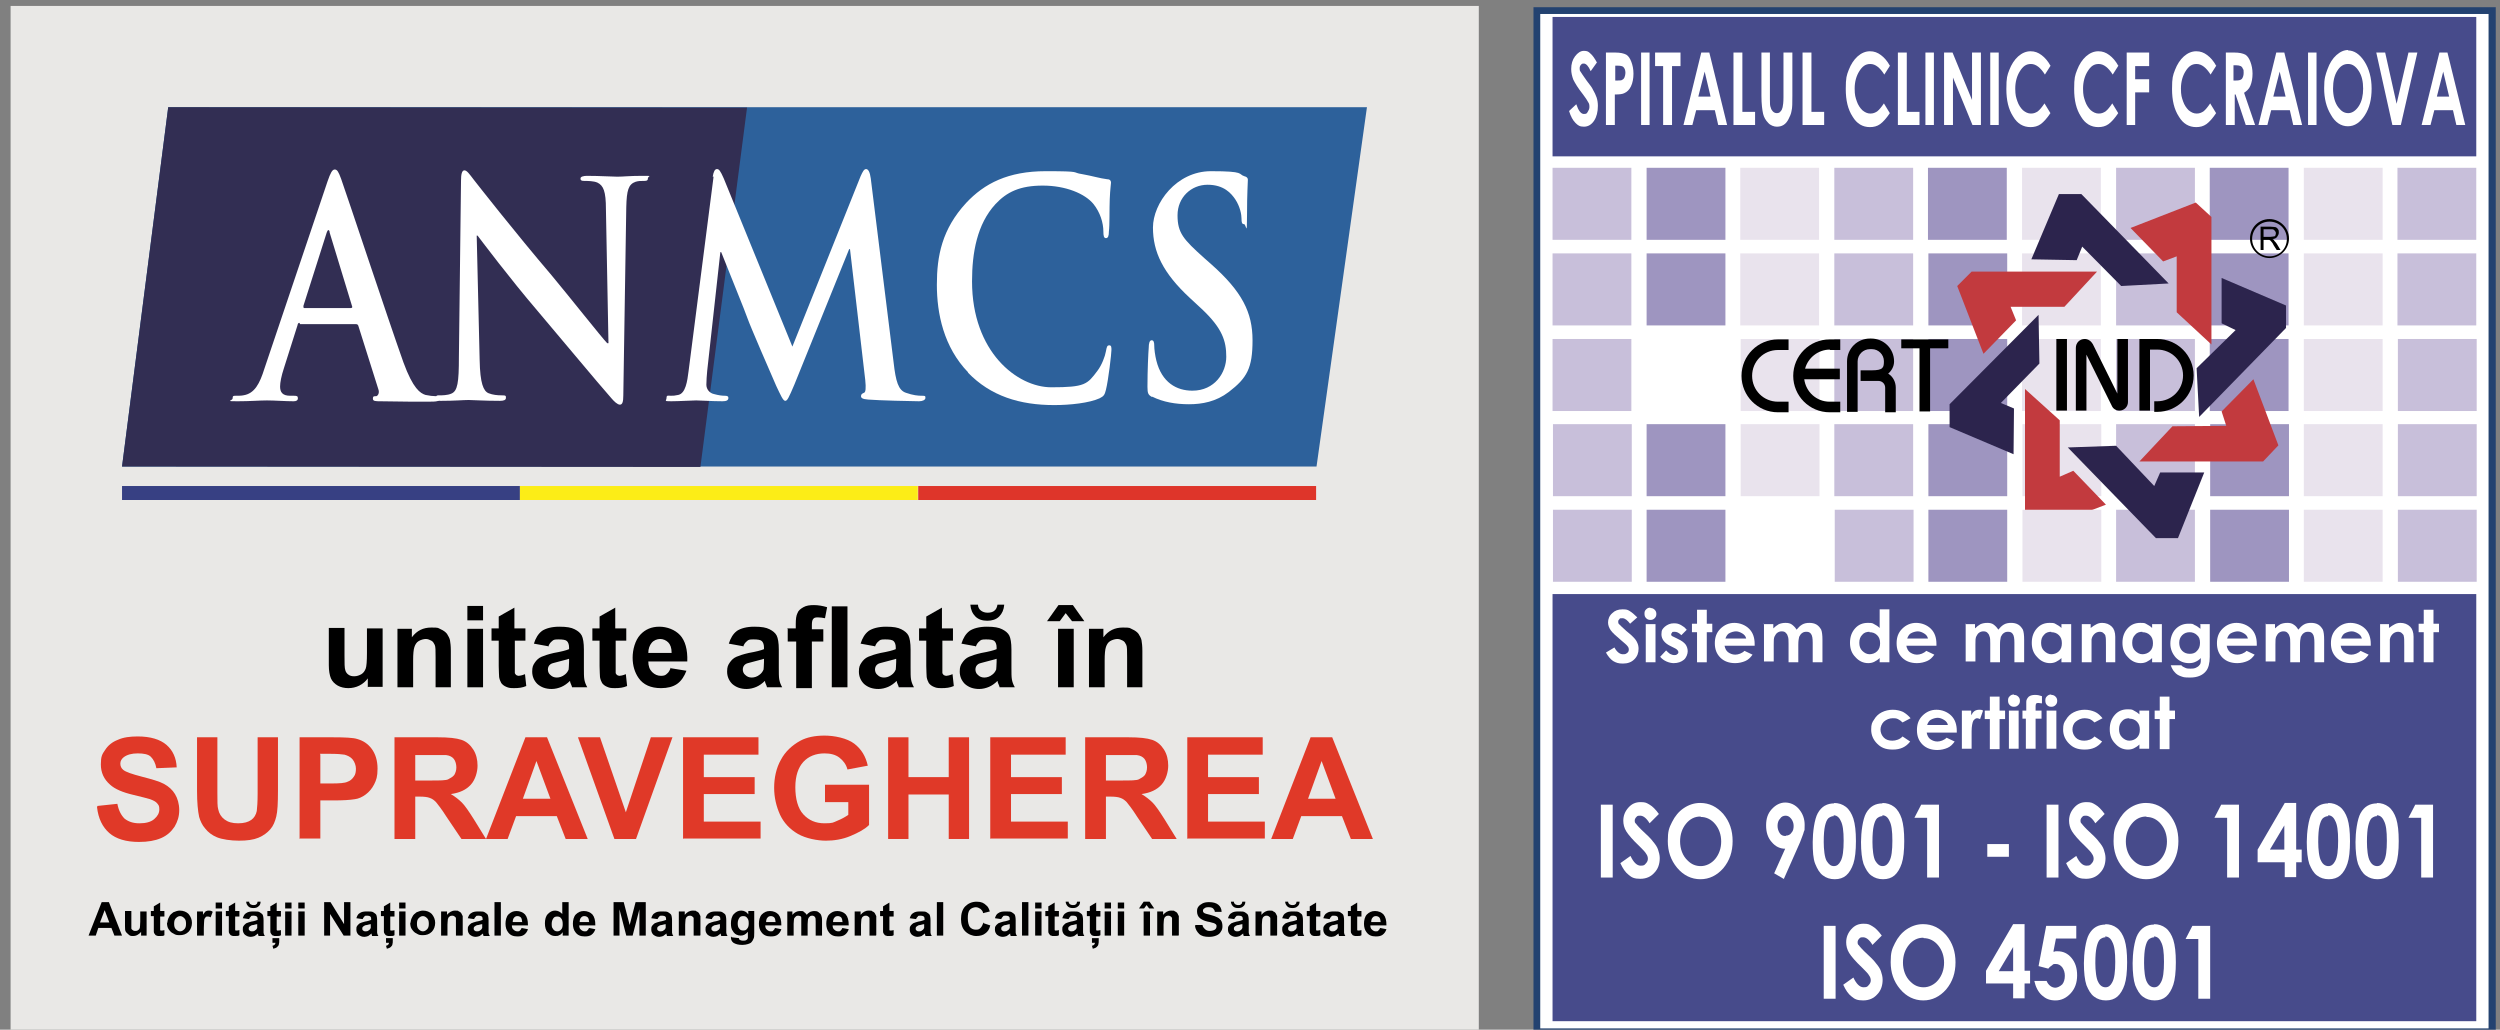 <?xml version="1.0" encoding="UTF-8"?> <svg xmlns="http://www.w3.org/2000/svg" id="Layer_1" version="1.1" viewBox="0 0 590 243"><rect x="0" y="0" width="590" height="243" fill="#808080" stroke="none"/><defs><style> .st0 { fill: #2c244d; } .st1 { fill: #e03928; } .st2 { fill: #de352a; } .st3 { fill: #fced17; } .st4 { fill: #374083; } .st5 { fill: #fff; } .st6 { fill: #e9e8e6; } .st7 { fill: #e9e3ed; } .st8 { fill: #c23a3e; } .st9 { fill: #2d619b; } .st10 { fill: #9e95c0; } .st11 { fill: #474b8b; } .st12 { fill: #322e53; } .st13 { fill: #c8bfda; } .st14 { fill: #234270; } </style></defs><g><rect class="st6" x="2.5" y="1.4" width="346.5" height="243"></rect><polygon class="st9" points="28.8 110.1 39.7 25.3 322.6 25.3 310.7 110.1 28.8 110.1"></polygon><rect class="st4" x="28.8" y="114.7" width="93.9" height="3.3"></rect><rect class="st3" x="122.7" y="114.7" width="93.9" height="3.3"></rect><rect class="st2" x="216.7" y="114.7" width="93.9" height="3.3"></rect><polygon class="st12" points="28.8 110.1 39.7 25.3 176.3 25.4 165.3 110.2 28.8 110.1"></polygon><g><path class="st1" d="M23,190.2l4.7-.5c.3,1.6.9,2.7,1.7,3.5.9.7,2,1.1,3.5,1.1s2.7-.3,3.5-1c.8-.7,1.2-1.4,1.2-2.3s-.2-1-.5-1.4-.9-.7-1.7-1c-.6-.2-1.9-.5-3.9-1-2.6-.6-4.4-1.4-5.5-2.4-1.5-1.3-2.2-2.9-2.2-4.8s.3-2.4,1-3.4c.7-1.1,1.7-1.9,3-2.4,1.3-.6,2.9-.8,4.7-.8,3,0,5.3.7,6.8,2,1.5,1.3,2.3,3.1,2.4,5.3l-4.8.2c-.2-1.2-.7-2.1-1.3-2.7s-1.7-.8-3.1-.8-2.5.3-3.3.9c-.5.4-.8.9-.8,1.5s.2,1.1.7,1.5c.6.5,2.1,1,4.4,1.6s4.1,1.1,5.2,1.7c1.1.6,2,1.4,2.6,2.4.6,1,1,2.3,1,3.8s-.4,2.7-1.1,3.9c-.8,1.2-1.8,2.1-3.2,2.7-1.4.6-3.1.9-5.2.9-3,0-5.4-.7-7-2.1s-2.6-3.4-2.9-6.1Z"></path><path class="st1" d="M46.5,174h4.8v13c0,2.1,0,3.4.2,4,.2,1,.7,1.8,1.5,2.4.8.6,1.8.9,3.2.9s2.4-.3,3.1-.8,1.1-1.2,1.3-2.1c.1-.8.2-2.2.2-4.1v-13.3h4.8v12.6c0,2.9-.1,4.9-.4,6.1-.3,1.2-.7,2.2-1.4,3-.7.8-1.6,1.5-2.8,2s-2.7.7-4.6.7-4-.3-5.2-.8c-1.2-.5-2.1-1.2-2.8-2.1-.7-.8-1.1-1.7-1.4-2.7-.3-1.4-.5-3.4-.5-6.1v-12.8Z"></path><path class="st1" d="M70.7,198v-24h7.8c2.9,0,4.9.1,5.8.4,1.4.4,2.5,1.1,3.4,2.3.9,1.2,1.4,2.8,1.4,4.7s-.3,2.7-.8,3.7c-.5,1-1.2,1.8-2,2.4s-1.7,1-2.5,1.1c-1.2.2-2.8.3-5,.3h-3.2v9h-4.8ZM75.6,178.1v6.8h2.6c1.9,0,3.2-.1,3.8-.4.6-.2,1.1-.6,1.5-1.2.4-.5.5-1.2.5-1.9s-.3-1.6-.8-2.2-1.2-.9-1.9-1.1c-.6-.1-1.7-.2-3.5-.2h-2.3Z"></path><path class="st1" d="M93.1,198v-24h10.2c2.6,0,4.4.2,5.6.6,1.2.4,2.1,1.2,2.8,2.3.7,1.1,1,2.4,1,3.8s-.5,3.3-1.6,4.5c-1.1,1.2-2.6,1.9-4.7,2.2,1,.6,1.9,1.3,2.6,2,.7.7,1.6,2,2.8,3.9l2.9,4.7h-5.8l-3.5-5.2c-1.2-1.9-2.1-3-2.5-3.5-.5-.5-.9-.8-1.5-1-.5-.2-1.3-.3-2.4-.3h-1v10h-4.8ZM97.9,184.2h3.6c2.3,0,3.8,0,4.3-.3s1-.5,1.4-1c.3-.5.5-1.1.5-1.8s-.2-1.5-.6-2c-.4-.5-1-.8-1.8-.9-.4,0-1.6,0-3.5,0h-3.8v6.1Z"></path><path class="st1" d="M138.8,198h-5.3l-2.1-5.4h-9.6l-2,5.4h-5.1l9.3-24h5.1l9.6,24ZM129.9,188.5l-3.3-8.9-3.2,8.9h6.5Z"></path><path class="st1" d="M145,198l-8.6-24h5.2l6.1,17.7,5.9-17.7h5.1l-8.6,24h-5.2Z"></path><path class="st1" d="M161.2,198v-24h17.8v4.1h-12.9v5.3h12v4h-12v6.5h13.4v4h-18.2Z"></path><path class="st1" d="M194.7,189.2v-4h10.4v9.5c-1,1-2.5,1.8-4.4,2.6s-3.9,1.1-5.8,1.1-4.7-.5-6.6-1.6-3.3-2.6-4.2-4.5c-.9-2-1.4-4.1-1.4-6.4s.5-4.7,1.6-6.6c1-1.9,2.6-3.4,4.6-4.5,1.5-.8,3.4-1.2,5.7-1.2s5.3.6,7,1.9,2.7,3,3.2,5.2l-4.8.9c-.3-1.2-1-2.1-1.9-2.8-.9-.7-2.1-1-3.5-1-2.1,0-3.8.7-5,2-1.2,1.3-1.9,3.3-1.9,6s.6,5,1.9,6.4c1.3,1.4,2.9,2.1,5,2.1s2-.2,3-.6,1.9-.9,2.6-1.4v-3h-5.5Z"></path><path class="st1" d="M209.6,198v-24h4.8v9.4h9.5v-9.4h4.8v24h-4.8v-10.5h-9.5v10.5h-4.8Z"></path><path class="st1" d="M233.7,198v-24h17.8v4.1h-12.9v5.3h12v4h-12v6.5h13.4v4h-18.2Z"></path><path class="st1" d="M256.1,198v-24h10.2c2.6,0,4.4.2,5.6.6,1.2.4,2.1,1.2,2.8,2.3.7,1.1,1,2.4,1,3.8s-.5,3.3-1.6,4.5c-1.1,1.2-2.6,1.9-4.7,2.2,1,.6,1.9,1.3,2.6,2,.7.7,1.6,2,2.8,3.9l2.9,4.7h-5.8l-3.5-5.2c-1.2-1.9-2.1-3-2.5-3.5-.5-.5-.9-.8-1.5-1-.5-.2-1.3-.3-2.4-.3h-1v10h-4.8ZM260.9,184.2h3.6c2.3,0,3.8,0,4.3-.3s1-.5,1.4-1c.3-.5.5-1.1.5-1.8s-.2-1.5-.6-2c-.4-.5-1-.8-1.8-.9-.4,0-1.6,0-3.5,0h-3.8v6.1Z"></path><path class="st1" d="M280.2,198v-24h17.8v4.1h-12.9v5.3h12v4h-12v6.5h13.4v4h-18.2Z"></path><path class="st1" d="M324.1,198h-5.3l-2.1-5.4h-9.6l-2,5.4h-5.1l9.3-24h5.1l9.6,24ZM315.2,188.5l-3.3-8.9-3.2,8.9h6.5Z"></path></g><g><path d="M86.8,162.2v-2.1c-.5.7-1.2,1.3-2,1.7s-1.7.6-2.6.6-1.8-.2-2.5-.6c-.7-.4-1.3-1-1.6-1.7-.3-.7-.5-1.8-.5-3.1v-8.8h3.7v6.4c0,1.9,0,3.1.2,3.6.1.4.4.8.7,1,.4.3.8.4,1.4.4s1.2-.2,1.7-.5c.5-.3.8-.8,1-1.3.2-.5.3-1.8.3-3.7v-5.8h3.7v13.8h-3.4Z"></path><path d="M106.5,162.2h-3.7v-7.1c0-1.5,0-2.5-.2-2.9-.2-.4-.4-.8-.8-1-.4-.2-.8-.4-1.3-.4s-1.2.2-1.7.5-.8.8-1,1.4c-.2.6-.3,1.6-.3,3.2v6.3h-3.7v-13.8h3.4v2c1.2-1.6,2.7-2.3,4.6-2.3s1.5.1,2.2.4,1.2.7,1.5,1.1c.3.5.6,1,.7,1.5.1.6.2,1.4.2,2.5v8.6Z"></path><path d="M110.3,146.4v-3.4h3.7v3.4h-3.7ZM110.3,162.2v-13.8h3.7v13.8h-3.7Z"></path><path d="M124,148.3v2.9h-2.5v5.6c0,1.1,0,1.8,0,2s.2.3.3.5c.2.1.4.2.6.2s.8-.1,1.5-.4l.3,2.8c-.9.4-1.8.5-2.9.5s-1.3-.1-1.8-.3c-.5-.2-.9-.5-1.2-.9-.2-.4-.4-.8-.5-1.4,0-.4-.1-1.3-.1-2.6v-6h-1.7v-2.9h1.7v-2.8l3.7-2.1v4.9h2.5Z"></path><path d="M129.3,152.5l-3.3-.6c.4-1.3,1-2.3,1.9-3,.9-.6,2.3-1,4.1-1s2.8.2,3.6.6,1.4.9,1.7,1.5c.3.6.5,1.7.5,3.3v4.3c0,1.2,0,2.1.1,2.7s.3,1.2.7,1.9h-3.6c0-.2-.2-.6-.4-1.1,0-.2-.1-.4-.1-.4-.6.6-1.3,1.1-2,1.4-.7.3-1.5.5-2.3.5-1.4,0-2.5-.4-3.4-1.2-.8-.8-1.2-1.8-1.2-2.9s.2-1.5.6-2.1c.4-.6.9-1.1,1.6-1.4.7-.3,1.6-.6,2.9-.9,1.7-.3,2.9-.6,3.6-.9v-.4c0-.7-.2-1.2-.5-1.5-.3-.3-1-.4-2-.4s-1.2.1-1.5.4c-.4.3-.7.7-.9,1.3ZM134.2,155.5c-.5.2-1.2.3-2.2.6s-1.7.4-2,.6c-.5.3-.7.8-.7,1.3s.2,1,.6,1.3c.4.4.9.6,1.5.6s1.3-.2,1.9-.7c.4-.3.7-.7.9-1.2,0-.3.1-.9.1-1.8v-.7Z"></path><path d="M147.8,148.3v2.9h-2.5v5.6c0,1.1,0,1.8,0,2s.2.3.3.5c.2.1.4.2.6.2s.8-.1,1.5-.4l.3,2.8c-.9.4-1.8.5-2.9.5s-1.3-.1-1.8-.3c-.5-.2-.9-.5-1.2-.9-.2-.4-.4-.8-.5-1.4,0-.4-.1-1.3-.1-2.6v-6h-1.7v-2.9h1.7v-2.8l3.7-2.1v4.9h2.5Z"></path><path d="M158.3,157.7l3.7.6c-.5,1.3-1.2,2.4-2.2,3.1-1,.7-2.3,1-3.8,1-2.4,0-4.2-.8-5.3-2.4-.9-1.3-1.4-2.9-1.4-4.8s.6-4.1,1.8-5.4c1.2-1.3,2.7-1.9,4.5-1.9s3.7.7,4.9,2,1.8,3.4,1.7,6.2h-9.2c0,1.1.3,1.9.9,2.5.6.6,1.3.9,2.1.9s1.1-.2,1.4-.5c.4-.3.7-.8.9-1.5ZM158.5,154c0-1.1-.3-1.9-.8-2.4s-1.2-.8-1.9-.8-1.5.3-2,.9-.8,1.4-.8,2.4h5.5Z"></path><path d="M175.3,152.5l-3.3-.6c.4-1.3,1-2.3,1.9-3,.9-.6,2.3-1,4.1-1s2.8.2,3.6.6,1.4.9,1.7,1.5c.3.6.5,1.7.5,3.3v4.3c0,1.2,0,2.1.1,2.7s.3,1.2.7,1.9h-3.6c0-.2-.2-.6-.4-1.1,0-.2-.1-.4-.1-.4-.6.6-1.3,1.1-2,1.4-.7.3-1.5.5-2.3.5-1.4,0-2.5-.4-3.4-1.2-.8-.8-1.2-1.8-1.2-2.9s.2-1.5.6-2.1c.4-.6.9-1.1,1.6-1.4.7-.3,1.6-.6,2.9-.9,1.7-.3,2.9-.6,3.6-.9v-.4c0-.7-.2-1.2-.5-1.5-.3-.3-1-.4-2-.4s-1.2.1-1.5.4c-.4.3-.7.7-.9,1.3ZM180.2,155.5c-.5.2-1.2.3-2.2.6s-1.7.4-2,.6c-.5.3-.7.8-.7,1.3s.2,1,.6,1.3c.4.4.9.6,1.5.6s1.3-.2,1.9-.7c.4-.3.7-.7.9-1.2,0-.3.1-.9.1-1.8v-.7Z"></path><path d="M185.8,148.3h2v-1c0-1.2.1-2,.4-2.6.2-.6.7-1,1.4-1.4.7-.4,1.5-.5,2.5-.5s2.1.2,3.1.5l-.5,2.6c-.6-.1-1.1-.2-1.7-.2s-.9.1-1.1.4c-.2.2-.3.7-.3,1.4v1h2.7v2.9h-2.7v11h-3.7v-11h-2v-2.9Z"></path><path d="M196.3,162.2v-19.1h3.7v19.1h-3.7Z"></path><path d="M206.4,152.5l-3.3-.6c.4-1.3,1-2.3,1.9-3,.9-.6,2.3-1,4.1-1s2.8.2,3.6.6,1.4.9,1.7,1.5c.3.6.5,1.7.5,3.3v4.3c0,1.2,0,2.1.1,2.7s.3,1.2.7,1.9h-3.6c0-.2-.2-.6-.4-1.1,0-.2-.1-.4-.1-.4-.6.6-1.3,1.1-2,1.4-.7.3-1.5.5-2.3.5-1.4,0-2.5-.4-3.4-1.2-.8-.8-1.2-1.8-1.2-2.9s.2-1.5.6-2.1c.4-.6.9-1.1,1.6-1.4.7-.3,1.6-.6,2.9-.9,1.7-.3,2.9-.6,3.6-.9v-.4c0-.7-.2-1.2-.5-1.5-.3-.3-1-.4-2-.4s-1.2.1-1.5.4c-.4.3-.7.7-.9,1.3ZM211.4,155.5c-.5.2-1.2.3-2.2.6s-1.7.4-2,.6c-.5.3-.7.8-.7,1.3s.2,1,.6,1.3c.4.4.9.6,1.5.6s1.3-.2,1.9-.7c.4-.3.7-.7.9-1.2,0-.3.1-.9.1-1.8v-.7Z"></path><path d="M224.9,148.3v2.9h-2.5v5.6c0,1.1,0,1.8,0,2s.2.3.3.5c.2.1.4.2.6.2s.8-.1,1.5-.4l.3,2.8c-.9.4-1.8.5-2.9.5s-1.3-.1-1.8-.3c-.5-.2-.9-.5-1.2-.9-.2-.4-.4-.8-.5-1.4,0-.4-.1-1.3-.1-2.6v-6h-1.7v-2.9h1.7v-2.8l3.7-2.1v4.9h2.5Z"></path><path d="M230.2,152.5l-3.3-.6c.4-1.3,1-2.3,1.9-3,.9-.6,2.3-1,4.1-1s2.8.2,3.6.6,1.4.9,1.7,1.5c.3.6.5,1.7.5,3.3v4.3c0,1.2,0,2.1.1,2.7s.3,1.2.7,1.9h-3.6c0-.2-.2-.6-.4-1.1,0-.2-.1-.4-.1-.4-.6.6-1.3,1.1-2,1.4-.7.3-1.5.5-2.3.5-1.4,0-2.5-.4-3.4-1.2-.8-.8-1.2-1.8-1.2-2.9s.2-1.5.6-2.1c.4-.6.9-1.1,1.6-1.4.7-.3,1.6-.6,2.9-.9,1.7-.3,2.9-.6,3.6-.9v-.4c0-.7-.2-1.2-.5-1.5-.3-.3-1-.4-2-.4s-1.2.1-1.5.4c-.4.3-.7.7-.9,1.3ZM235.2,142.7h1.8c-.1,1.2-.5,2.1-1.2,2.8-.7.7-1.7,1-2.8,1s-2.1-.3-2.8-1c-.7-.7-1.1-1.6-1.2-2.8h1.8c0,.6.3,1.1.7,1.4.4.3.9.5,1.6.5s1.3-.2,1.6-.5c.4-.3.6-.8.7-1.4ZM235.1,155.5c-.5.2-1.2.3-2.2.6s-1.7.4-2,.6c-.5.3-.7.8-.7,1.3s.2,1,.6,1.3c.4.4.9.6,1.5.6s1.3-.2,1.9-.7c.4-.3.7-.7.9-1.2,0-.3.1-.9.1-1.8v-.7Z"></path><path d="M247.1,146.6l2.7-3.8h3.4l2.7,3.8h-2.9l-1.5-1.9-1.4,1.9h-3ZM249.7,162.2v-13.8h3.7v13.8h-3.7Z"></path><path d="M269.7,162.2h-3.7v-7.1c0-1.5,0-2.5-.2-2.9-.2-.4-.4-.8-.8-1-.4-.2-.8-.4-1.3-.4s-1.2.2-1.7.5-.8.8-1,1.4c-.2.6-.3,1.6-.3,3.2v6.3h-3.7v-13.8h3.4v2c1.2-1.6,2.7-2.3,4.6-2.3s1.5.1,2.2.4,1.2.7,1.5,1.1c.3.5.6,1,.7,1.5.1.6.2,1.4.2,2.5v8.6Z"></path></g><g><path d="M28.7,220.8h-1.7l-.7-1.8h-3.1l-.6,1.8h-1.7l3.1-7.9h1.7l3.1,7.9ZM25.8,217.7l-1.1-2.9-1.1,2.9h2.1Z"></path><path d="M33.3,220.8v-.9c-.2.3-.5.5-.8.7-.3.2-.7.3-1.1.3s-.7,0-1-.3-.5-.4-.7-.7-.2-.7-.2-1.3v-3.6h1.5v2.6c0,.8,0,1.3,0,1.5s.2.3.3.4.3.2.6.2.5,0,.7-.2c.2-.1.3-.3.4-.5,0-.2.1-.7.1-1.5v-2.4h1.5v5.7h-1.4Z"></path><path d="M38.8,215.1v1.2h-1v2.3c0,.5,0,.7,0,.8s0,.1.1.2c0,0,.2,0,.3,0s.3,0,.6-.1v1.2c-.2.2-.6.2-1.1.2s-.5,0-.7-.1c-.2,0-.4-.2-.5-.4-.1-.1-.2-.3-.2-.6,0-.2,0-.5,0-1.1v-2.5h-.7v-1.2h.7v-1.1l1.5-.9v2h1Z"></path><path d="M39.5,217.9c0-.5.1-1,.4-1.5.2-.5.6-.8,1-1.1.5-.2,1-.4,1.5-.4.9,0,1.6.3,2.1.8.5.6.8,1.3.8,2.1s-.3,1.6-.8,2.1c-.6.6-1.3.8-2.1.8s-1-.1-1.5-.4c-.5-.2-.8-.6-1.1-1s-.4-1-.4-1.7ZM41.1,218c0,.6.1,1,.4,1.3.3.3.6.5,1,.5s.7-.2,1-.5c.3-.3.4-.7.4-1.3s-.1-1-.4-1.3c-.3-.3-.6-.5-1-.5s-.7.2-1,.5c-.3.3-.4.7-.4,1.3Z"></path><path d="M48,220.8h-1.5v-5.7h1.4v.8c.2-.4.5-.6.6-.8.2-.1.4-.2.7-.2s.7,0,1,.3l-.5,1.3c-.3-.2-.5-.2-.7-.2s-.4,0-.5.2-.3.3-.3.6-.1.9-.1,1.9v1.8Z"></path><path d="M50.9,214.4v-1.4h1.5v1.4h-1.5ZM50.9,220.8v-5.7h1.5v5.7h-1.5Z"></path><path d="M56.5,215.1v1.2h-1v2.3c0,.5,0,.7,0,.8s0,.1.1.2c0,0,.2,0,.3,0s.3,0,.6-.1v1.2c-.2.2-.6.2-1.1.2s-.5,0-.7-.1c-.2,0-.4-.2-.5-.4-.1-.1-.2-.3-.2-.6,0-.2,0-.5,0-1.1v-2.5h-.7v-1.2h.7v-1.1l1.5-.9v2h1Z"></path><path d="M58.7,216.9l-1.4-.2c.2-.6.4-1,.8-1.2.4-.3.9-.4,1.7-.4s1.2,0,1.5.2c.3.2.6.4.7.6.1.2.2.7.2,1.3v1.8c0,.5,0,.9,0,1.1,0,.2.1.5.3.8h-1.5c0,0,0-.2-.1-.4,0,0,0-.1,0-.2-.3.2-.5.4-.8.6-.3.1-.6.2-.9.2-.6,0-1-.2-1.4-.5-.3-.3-.5-.7-.5-1.2s0-.6.2-.9c.2-.3.4-.4.6-.6.3-.1.7-.3,1.2-.4.7-.1,1.2-.3,1.5-.4h0c0-.4,0-.6-.2-.8-.1-.1-.4-.2-.8-.2s-.5,0-.6.2c-.1.1-.3.3-.4.6ZM60.8,212.8h.7c0,.5-.2.9-.5,1.1-.3.3-.7.4-1.2.4s-.9-.1-1.2-.4c-.3-.3-.5-.7-.5-1.1h.7c0,.3.1.4.3.6.2.1.4.2.7.2s.5,0,.7-.2c.2-.1.2-.3.3-.6ZM60.7,218.1c-.2,0-.5.1-.9.2-.4,0-.7.2-.8.3-.2.1-.3.3-.3.5s0,.4.2.5c.2.2.4.2.6.2s.5,0,.8-.3c.2-.1.3-.3.4-.5,0-.1,0-.4,0-.7v-.3Z"></path><path d="M66.3,215.1v1.2h-1v2.3c0,.5,0,.7,0,.8s0,.1.1.2c0,0,.2,0,.3,0s.3,0,.6-.1v1.2c-.2.2-.6.2-1.1.2s-.5,0-.7-.1c-.2,0-.4-.2-.5-.4-.1-.1-.2-.3-.2-.6,0-.2,0-.5,0-1.1v-2.5h-.7v-1.2h.7v-1.1l1.5-.9v2h1ZM64.3,221.4h1.6v.5c0,.4,0,.7-.1,1,0,.2-.2.4-.4.6-.2.2-.5.3-.9.4l-.2-.7c.5-.1.7-.4.7-.7h-.7v-1Z"></path><path d="M67.3,214.4v-1.4h1.5v1.4h-1.5ZM67.3,220.8v-5.7h1.5v5.7h-1.5Z"></path><path d="M70.4,214.4v-1.4h1.5v1.4h-1.5ZM70.4,220.8v-5.7h1.5v5.7h-1.5Z"></path><path d="M76.5,220.8v-7.9h1.5l3.2,5.2v-5.2h1.5v7.9h-1.6l-3.2-5.1v5.1h-1.5Z"></path><path d="M85.5,216.9l-1.4-.2c.2-.6.4-1,.8-1.2.4-.3.9-.4,1.7-.4s1.2,0,1.5.2c.3.2.6.4.7.6.1.2.2.7.2,1.3v1.8c0,.5,0,.9,0,1.1,0,.2.1.5.3.8h-1.5c0,0,0-.2-.1-.4,0,0,0-.1,0-.2-.3.2-.5.4-.8.6-.3.1-.6.2-.9.2-.6,0-1-.2-1.4-.5-.3-.3-.5-.7-.5-1.2s0-.6.2-.9c.2-.3.4-.4.6-.6.3-.1.7-.3,1.2-.4.7-.1,1.2-.3,1.5-.4h0c0-.4,0-.6-.2-.8-.1-.1-.4-.2-.8-.2s-.5,0-.6.2c-.1.1-.3.3-.4.6ZM87.5,218.1c-.2,0-.5.1-.9.2-.4,0-.7.2-.8.3-.2.1-.3.3-.3.5s0,.4.2.5c.2.2.4.2.6.2s.5,0,.8-.3c.2-.1.3-.3.4-.5,0-.1,0-.4,0-.7v-.3Z"></path><path d="M93.1,215.1v1.2h-1v2.3c0,.5,0,.7,0,.8s0,.1.1.2c0,0,.2,0,.3,0s.3,0,.6-.1v1.2c-.2.2-.6.2-1.1.2s-.5,0-.7-.1c-.2,0-.4-.2-.5-.4-.1-.1-.2-.3-.2-.6,0-.2,0-.5,0-1.1v-2.5h-.7v-1.2h.7v-1.1l1.5-.9v2h1ZM91.1,221.4h1.6v.5c0,.4,0,.7-.1,1,0,.2-.2.4-.4.6-.2.2-.5.3-.9.4l-.2-.7c.5-.1.7-.4.7-.7h-.7v-1Z"></path><path d="M94.2,214.4v-1.4h1.5v1.4h-1.5ZM94.2,220.8v-5.7h1.5v5.7h-1.5Z"></path><path d="M96.9,217.9c0-.5.1-1,.4-1.5.2-.5.6-.8,1-1.1.5-.2,1-.4,1.5-.4.9,0,1.6.3,2.1.8.5.6.8,1.3.8,2.1s-.3,1.6-.8,2.1c-.6.6-1.3.8-2.1.8s-1-.1-1.5-.4c-.5-.2-.8-.6-1.1-1s-.4-1-.4-1.7ZM98.4,218c0,.6.1,1,.4,1.3.3.3.6.5,1,.5s.7-.2,1-.5c.3-.3.4-.7.4-1.3s-.1-1-.4-1.3c-.3-.3-.6-.5-1-.5s-.7.2-1,.5c-.3.3-.4.7-.4,1.3Z"></path><path d="M109.1,220.8h-1.5v-2.9c0-.6,0-1,0-1.2s-.2-.3-.3-.4c-.1-.1-.3-.2-.5-.2s-.5,0-.7.2c-.2.1-.3.3-.4.6,0,.2-.1.7-.1,1.3v2.6h-1.5v-5.7h1.4v.8c.5-.6,1.1-1,1.9-1s.6,0,.9.2c.3.1.5.3.6.5.1.2.2.4.3.6,0,.2,0,.6,0,1v3.5Z"></path><path d="M111.8,216.9l-1.4-.2c.2-.6.4-1,.8-1.2.4-.3.9-.4,1.7-.4s1.2,0,1.5.2c.3.2.6.4.7.6.1.2.2.7.2,1.3v1.8c0,.5,0,.9,0,1.1,0,.2.1.5.3.8h-1.5c0,0,0-.2-.1-.4,0,0,0-.1,0-.2-.3.2-.5.4-.8.6-.3.1-.6.2-.9.2-.6,0-1-.2-1.4-.5-.3-.3-.5-.7-.5-1.2s0-.6.2-.9c.2-.3.4-.4.6-.6.3-.1.7-.3,1.2-.4.7-.1,1.2-.3,1.5-.4h0c0-.4,0-.6-.2-.8-.1-.1-.4-.2-.8-.2s-.5,0-.6.2c-.1.1-.3.3-.4.6ZM113.8,218.1c-.2,0-.5.1-.9.2-.4,0-.7.2-.8.3-.2.1-.3.3-.3.5s0,.4.2.5c.2.2.4.2.6.2s.5,0,.8-.3c.2-.1.3-.3.4-.5,0-.1,0-.4,0-.7v-.3Z"></path><path d="M116.7,220.8v-7.9h1.5v7.9h-1.5Z"></path><path d="M123.1,219l1.5.3c-.2.6-.5,1-.9,1.3-.4.3-.9.4-1.6.4-1,0-1.7-.3-2.2-1-.4-.5-.6-1.2-.6-2s.2-1.7.7-2.2c.5-.5,1.1-.8,1.9-.8s1.5.3,2,.8c.5.6.7,1.4.7,2.6h-3.8c0,.4.1.8.4,1,.2.2.5.4.9.4s.4,0,.6-.2.3-.3.4-.6ZM123.2,217.5c0-.4-.1-.8-.3-1-.2-.2-.5-.3-.8-.3s-.6.1-.8.4c-.2.2-.3.6-.3,1h2.3Z"></path><path d="M134.2,220.8h-1.4v-.8c-.2.3-.5.6-.8.7-.3.2-.6.2-1,.2-.7,0-1.2-.3-1.7-.8-.5-.5-.7-1.3-.7-2.2s.2-1.7.7-2.2c.5-.5,1-.8,1.7-.8s1.2.3,1.7.8v-2.8h1.5v7.9ZM130.2,217.9c0,.6,0,1,.3,1.3.2.4.6.6,1,.6s.6-.1.9-.4.4-.7.4-1.3-.1-1.1-.4-1.4c-.2-.3-.5-.4-.9-.4s-.7.1-.9.4-.4.7-.4,1.3Z"></path><path d="M139,219l1.5.3c-.2.6-.5,1-.9,1.3-.4.3-.9.4-1.6.4-1,0-1.7-.3-2.2-1-.4-.5-.6-1.2-.6-2s.2-1.7.7-2.2c.5-.5,1.1-.8,1.9-.8s1.5.3,2,.8c.5.6.7,1.4.7,2.6h-3.8c0,.4.1.8.4,1,.2.2.5.4.9.4s.4,0,.6-.2.3-.3.4-.6ZM139,217.5c0-.4-.1-.8-.3-1-.2-.2-.5-.3-.8-.3s-.6.1-.8.4c-.2.2-.3.6-.3,1h2.3Z"></path><path d="M144.8,220.8v-7.9h2.4l1.4,5.4,1.4-5.4h2.4v7.9h-1.5v-6.2l-1.6,6.2h-1.5l-1.6-6.2v6.2h-1.5Z"></path><path d="M155.1,216.9l-1.4-.2c.2-.6.4-1,.8-1.2.4-.3.9-.4,1.7-.4s1.2,0,1.5.2c.3.2.6.4.7.6.1.2.2.7.2,1.3v1.8c0,.5,0,.9,0,1.1,0,.2.1.5.3.8h-1.5c0,0,0-.2-.1-.4,0,0,0-.1,0-.2-.3.2-.5.4-.8.6-.3.1-.6.2-.9.2-.6,0-1-.2-1.4-.5-.3-.3-.5-.7-.5-1.2s0-.6.2-.9c.2-.3.4-.4.6-.6.3-.1.7-.3,1.2-.4.7-.1,1.2-.3,1.5-.4h0c0-.4,0-.6-.2-.8-.1-.1-.4-.2-.8-.2s-.5,0-.6.2c-.1.1-.3.3-.4.6ZM157.1,218.1c-.2,0-.5.1-.9.2-.4,0-.7.2-.8.3-.2.1-.3.3-.3.5s0,.4.2.5c.2.2.4.2.6.2s.5,0,.8-.3c.2-.1.3-.3.4-.5,0-.1,0-.4,0-.7v-.3Z"></path><path d="M165.2,220.8h-1.5v-2.9c0-.6,0-1,0-1.2s-.2-.3-.3-.4c-.1-.1-.3-.2-.5-.2s-.5,0-.7.2c-.2.1-.3.3-.4.6,0,.2-.1.7-.1,1.3v2.6h-1.5v-5.7h1.4v.8c.5-.6,1.1-1,1.9-1s.6,0,.9.2c.3.1.5.3.6.5.1.2.2.4.3.6,0,.2,0,.6,0,1v3.5Z"></path><path d="M167.9,216.9l-1.4-.2c.2-.6.4-1,.8-1.2.4-.3.9-.4,1.7-.4s1.2,0,1.5.2c.3.2.6.4.7.6.1.2.2.7.2,1.3v1.8c0,.5,0,.9,0,1.1,0,.2.1.5.3.8h-1.5c0,0,0-.2-.1-.4,0,0,0-.1,0-.2-.3.2-.5.4-.8.6-.3.1-.6.2-.9.2-.6,0-1-.2-1.4-.5-.3-.3-.5-.7-.5-1.2s0-.6.2-.9c.2-.3.4-.4.6-.6.3-.1.7-.3,1.2-.4.7-.1,1.2-.3,1.5-.4h0c0-.4,0-.6-.2-.8-.1-.1-.4-.2-.8-.2s-.5,0-.6.2c-.1.1-.3.3-.4.6ZM169.9,218.1c-.2,0-.5.1-.9.2-.4,0-.7.2-.8.3-.2.1-.3.3-.3.5s0,.4.2.5c.2.2.4.2.6.2s.5,0,.8-.3c.2-.1.3-.3.4-.5,0-.1,0-.4,0-.7v-.3Z"></path><path d="M172.7,221.2l1.7.2c0,.2,0,.3.2.4.1.1.4.2.7.2s.7,0,.9-.2c.1,0,.2-.2.3-.4,0-.1,0-.4,0-.7v-.8c-.5.6-1,.9-1.7.9s-1.4-.3-1.8-1c-.4-.5-.5-1.1-.5-1.9s.2-1.7.7-2.2c.5-.5,1-.8,1.7-.8s1.3.3,1.7.9v-.8h1.4v5.1c0,.7,0,1.2-.2,1.5-.1.3-.3.6-.5.8s-.5.3-.8.4c-.3.1-.8.2-1.3.2-1,0-1.6-.2-2.1-.5-.4-.3-.6-.7-.6-1.3s0-.1,0-.2ZM174.1,217.9c0,.6.1,1,.4,1.3.2.3.5.4.9.4s.7-.1.9-.4c.3-.3.4-.7.4-1.3s-.1-1-.4-1.3c-.2-.3-.5-.4-.9-.4s-.7.1-.9.4-.4.7-.4,1.3Z"></path><path d="M182.9,219l1.5.3c-.2.6-.5,1-.9,1.3-.4.3-.9.4-1.6.4-1,0-1.7-.3-2.2-1-.4-.5-.6-1.2-.6-2s.2-1.7.7-2.2c.5-.5,1.1-.8,1.9-.8s1.5.3,2,.8c.5.6.7,1.4.7,2.6h-3.8c0,.4.1.8.4,1,.2.2.5.4.9.4s.4,0,.6-.2.3-.3.4-.6ZM183,217.5c0-.4-.1-.8-.3-1-.2-.2-.5-.3-.8-.3s-.6.1-.8.4c-.2.2-.3.6-.3,1h2.3Z"></path><path d="M185.6,215.1h1.4v.8c.5-.6,1.1-.9,1.8-.9s.7,0,.9.2c.3.2.5.4.7.7.2-.3.5-.5.8-.7.3-.1.6-.2.9-.2s.8,0,1.1.3c.3.2.5.4.6.7.1.2.2.6.2,1.2v3.6h-1.5v-3.3c0-.6,0-.9-.2-1.1-.1-.2-.4-.3-.6-.3s-.4,0-.6.2-.3.3-.4.6c0,.2-.1.6-.1,1.2v2.7h-1.5v-3.1c0-.6,0-.9,0-1.1,0-.2-.1-.3-.2-.4-.1,0-.3-.1-.5-.1s-.4,0-.6.2-.3.3-.4.5c0,.2-.1.6-.1,1.2v2.8h-1.5v-5.7Z"></path><path d="M198.8,219l1.5.3c-.2.6-.5,1-.9,1.3-.4.3-.9.4-1.6.4-1,0-1.7-.3-2.2-1-.4-.5-.6-1.2-.6-2s.2-1.7.7-2.2c.5-.5,1.1-.8,1.9-.8s1.5.3,2,.8c.5.6.7,1.4.7,2.6h-3.8c0,.4.1.8.4,1,.2.2.5.4.9.4s.4,0,.6-.2.3-.3.4-.6ZM198.8,217.5c0-.4-.1-.8-.3-1-.2-.2-.5-.3-.8-.3s-.6.1-.8.4c-.2.2-.3.6-.3,1h2.3Z"></path><path d="M206.7,220.8h-1.5v-2.9c0-.6,0-1,0-1.2s-.2-.3-.3-.4c-.1-.1-.3-.2-.5-.2s-.5,0-.7.2c-.2.1-.3.3-.4.6,0,.2-.1.7-.1,1.3v2.6h-1.5v-5.7h1.4v.8c.5-.6,1.1-1,1.9-1s.6,0,.9.2c.3.1.5.3.6.5.1.2.2.4.3.6,0,.2,0,.6,0,1v3.5Z"></path><path d="M210.9,215.1v1.2h-1v2.3c0,.5,0,.7,0,.8s0,.1.1.2c0,0,.2,0,.3,0s.3,0,.6-.1v1.2c-.2.2-.6.2-1.1.2s-.5,0-.7-.1c-.2,0-.4-.2-.5-.4-.1-.1-.2-.3-.2-.6,0-.2,0-.5,0-1.1v-2.5h-.7v-1.2h.7v-1.1l1.5-.9v2h1Z"></path><path d="M216.1,216.9l-1.4-.2c.2-.6.4-1,.8-1.2.4-.3.9-.4,1.7-.4s1.2,0,1.5.2c.3.2.6.4.7.6.1.2.2.7.2,1.3v1.8c0,.5,0,.9,0,1.1,0,.2.1.5.3.8h-1.5c0,0,0-.2-.1-.4,0,0,0-.1,0-.2-.3.2-.5.4-.8.6-.3.1-.6.2-.9.2-.6,0-1-.2-1.4-.5-.3-.3-.5-.7-.5-1.2s0-.6.2-.9c.2-.3.4-.4.6-.6.3-.1.7-.3,1.2-.4.7-.1,1.2-.3,1.5-.4h0c0-.4,0-.6-.2-.8-.1-.1-.4-.2-.8-.2s-.5,0-.6.2c-.1.1-.3.3-.4.6ZM218.1,218.1c-.2,0-.5.1-.9.2-.4,0-.7.2-.8.3-.2.1-.3.3-.3.5s0,.4.2.5c.2.2.4.2.6.2s.5,0,.8-.3c.2-.1.3-.3.4-.5,0-.1,0-.4,0-.7v-.3Z"></path><path d="M221.1,220.8v-7.9h1.5v7.9h-1.5Z"></path><path d="M232.2,217.9l1.5.5c-.2.9-.6,1.5-1.2,1.9-.5.4-1.2.6-2.1.6s-1.9-.4-2.6-1.1-1-1.7-1-2.9.3-2.3,1-3,1.6-1.1,2.7-1.1,1.7.3,2.3.9c.4.3.6.8.8,1.4l-1.6.4c0-.4-.3-.7-.6-1-.3-.2-.7-.4-1.1-.4s-1.1.2-1.4.6c-.4.4-.5,1.1-.5,2s.2,1.7.5,2.1c.4.4.8.6,1.4.6s.8-.1,1.1-.4c.3-.3.5-.7.7-1.3Z"></path><path d="M236.2,216.9l-1.4-.2c.2-.6.4-1,.8-1.2.4-.3.9-.4,1.7-.4s1.2,0,1.5.2c.3.2.6.4.7.6.1.2.2.7.2,1.3v1.8c0,.5,0,.9,0,1.1,0,.2.1.5.3.8h-1.5c0,0,0-.2-.1-.4,0,0,0-.1,0-.2-.3.2-.5.4-.8.6-.3.1-.6.2-.9.2-.6,0-1-.2-1.4-.5-.3-.3-.5-.7-.5-1.2s0-.6.2-.9c.2-.3.4-.4.6-.6.3-.1.7-.3,1.2-.4.7-.1,1.2-.3,1.5-.4h0c0-.4,0-.6-.2-.8-.1-.1-.4-.2-.8-.2s-.5,0-.6.2c-.1.1-.3.3-.4.6ZM238.3,218.1c-.2,0-.5.1-.9.2-.4,0-.7.2-.8.3-.2.1-.3.3-.3.5s0,.4.2.5c.2.2.4.2.6.2s.5,0,.8-.3c.2-.1.3-.3.4-.5,0-.1,0-.4,0-.7v-.3Z"></path><path d="M241.2,220.8v-7.9h1.5v7.9h-1.5Z"></path><path d="M244.3,214.4v-1.4h1.5v1.4h-1.5ZM244.3,220.8v-5.7h1.5v5.7h-1.5Z"></path><path d="M249.9,215.1v1.2h-1v2.3c0,.5,0,.7,0,.8s0,.1.1.2c0,0,.2,0,.3,0s.3,0,.6-.1v1.2c-.2.2-.6.2-1.1.2s-.5,0-.7-.1c-.2,0-.4-.2-.5-.4-.1-.1-.2-.3-.2-.6,0-.2,0-.5,0-1.1v-2.5h-.7v-1.2h.7v-1.1l1.5-.9v2h1Z"></path><path d="M252.1,216.9l-1.4-.2c.2-.6.4-1,.8-1.2.4-.3.9-.4,1.7-.4s1.2,0,1.5.2c.3.2.6.4.7.6.1.2.2.7.2,1.3v1.8c0,.5,0,.9,0,1.1,0,.2.1.5.3.8h-1.5c0,0,0-.2-.1-.4,0,0,0-.1,0-.2-.3.2-.5.4-.8.6-.3.1-.6.2-.9.2-.6,0-1-.2-1.4-.5-.3-.3-.5-.7-.5-1.2s0-.6.2-.9c.2-.3.4-.4.6-.6.3-.1.7-.3,1.2-.4.7-.1,1.2-.3,1.5-.4h0c0-.4,0-.6-.2-.8-.1-.1-.4-.2-.8-.2s-.5,0-.6.2c-.1.1-.3.3-.4.6ZM254.2,212.8h.7c0,.5-.2.9-.5,1.1-.3.3-.7.4-1.2.4s-.9-.1-1.2-.4c-.3-.3-.5-.7-.5-1.1h.7c0,.3.1.4.3.6.2.1.4.2.7.2s.5,0,.7-.2c.2-.1.2-.3.3-.6ZM254.1,218.1c-.2,0-.5.1-.9.2-.4,0-.7.2-.8.3-.2.1-.3.3-.3.5s0,.4.2.5c.2.2.4.2.6.2s.5,0,.8-.3c.2-.1.3-.3.4-.5,0-.1,0-.4,0-.7v-.3Z"></path><path d="M259.7,215.1v1.2h-1v2.3c0,.5,0,.7,0,.8s0,.1.1.2c0,0,.2,0,.3,0s.3,0,.6-.1v1.2c-.2.2-.6.2-1.1.2s-.5,0-.7-.1c-.2,0-.4-.2-.5-.4-.1-.1-.2-.3-.2-.6,0-.2,0-.5,0-1.1v-2.5h-.7v-1.2h.7v-1.1l1.5-.9v2h1ZM257.7,221.4h1.6v.5c0,.4,0,.7-.1,1,0,.2-.2.4-.4.6-.2.2-.5.3-.9.4l-.2-.7c.5-.1.7-.4.7-.7h-.7v-1Z"></path><path d="M260.7,214.4v-1.4h1.5v1.4h-1.5ZM260.7,220.8v-5.7h1.5v5.7h-1.5Z"></path><path d="M263.8,214.4v-1.4h1.5v1.4h-1.5ZM263.8,220.8v-5.7h1.5v5.7h-1.5Z"></path><path d="M268.8,214.4l1.1-1.6h1.4l1.1,1.6h-1.2l-.6-.8-.6.8h-1.2ZM269.9,220.8v-5.7h1.5v5.7h-1.5Z"></path><path d="M278.1,220.8h-1.5v-2.9c0-.6,0-1,0-1.2s-.2-.3-.3-.4c-.1-.1-.3-.2-.5-.2s-.5,0-.7.2c-.2.1-.3.3-.4.6,0,.2-.1.7-.1,1.3v2.6h-1.5v-5.7h1.4v.8c.5-.6,1.1-1,1.9-1s.6,0,.9.2c.3.1.5.3.6.5.1.2.2.4.3.6,0,.2,0,.6,0,1v3.5Z"></path><path d="M282.3,218.3h1.5c0,.4.3.7.6,1s.7.4,1.1.4.9-.1,1.2-.3c.3-.2.4-.5.4-.8s0-.3-.2-.5c-.1-.1-.3-.2-.6-.3-.2,0-.6-.2-1.3-.3-.9-.2-1.4-.5-1.8-.8-.5-.4-.7-1-.7-1.6s.1-.8.3-1.1c.2-.3.6-.6,1-.8.4-.2.9-.3,1.5-.3,1,0,1.7.2,2.2.6.5.4.8,1,.8,1.7h-1.6c0-.3-.2-.6-.4-.8-.2-.2-.6-.3-1-.3s-.8,0-1.1.3c-.2.1-.3.3-.3.5s0,.3.2.5c.2.2.7.3,1.5.5.8.2,1.3.4,1.7.6.4.2.7.5.9.8s.3.8.3,1.3-.1.9-.4,1.3c-.2.4-.6.7-1.1.9-.5.2-1,.3-1.7.3-1,0-1.8-.2-2.3-.7-.5-.5-.9-1.1-1-2Z"></path><path d="M291.2,216.9l-1.4-.2c.2-.6.4-1,.8-1.2.4-.3.9-.4,1.7-.4s1.2,0,1.5.2c.3.2.6.4.7.6.1.2.2.7.2,1.3v1.8c0,.5,0,.9,0,1.1,0,.2.1.5.3.8h-1.5c0,0,0-.2-.1-.4,0,0,0-.1,0-.2-.3.2-.5.4-.8.6-.3.1-.6.2-.9.2-.6,0-1-.2-1.4-.5-.3-.3-.5-.7-.5-1.2s0-.6.2-.9c.2-.3.4-.4.6-.6.3-.1.7-.3,1.2-.4.7-.1,1.2-.3,1.5-.4h0c0-.4,0-.6-.2-.8-.1-.1-.4-.2-.8-.2s-.5,0-.6.2c-.1.1-.3.3-.4.6ZM293.2,212.8h.7c0,.5-.2.9-.5,1.1-.3.3-.7.4-1.2.4s-.9-.1-1.2-.4c-.3-.3-.5-.7-.5-1.1h.7c0,.3.1.4.3.6.2.1.4.2.7.2s.5,0,.7-.2c.2-.1.2-.3.3-.6ZM293.2,218.1c-.2,0-.5.1-.9.2-.4,0-.7.2-.8.3-.2.1-.3.3-.3.5s0,.4.2.5c.2.2.4.2.6.2s.5,0,.8-.3c.2-.1.3-.3.4-.5,0-.1,0-.4,0-.7v-.3Z"></path><path d="M301.3,220.8h-1.5v-2.9c0-.6,0-1,0-1.2s-.2-.3-.3-.4c-.1-.1-.3-.2-.5-.2s-.5,0-.7.2c-.2.1-.3.3-.4.6,0,.2-.1.7-.1,1.3v2.6h-1.5v-5.7h1.4v.8c.5-.6,1.1-1,1.9-1s.6,0,.9.2c.3.1.5.3.6.5.1.2.2.4.3.6,0,.2,0,.6,0,1v3.5Z"></path><path d="M304,216.9l-1.4-.2c.2-.6.4-1,.8-1.2.4-.3.9-.4,1.7-.4s1.2,0,1.5.2c.3.2.6.4.7.6.1.2.2.7.2,1.3v1.8c0,.5,0,.9,0,1.1,0,.2.1.5.3.8h-1.5c0,0,0-.2-.1-.4,0,0,0-.1,0-.2-.3.2-.5.4-.8.6-.3.1-.6.2-.9.2-.6,0-1-.2-1.4-.5-.3-.3-.5-.7-.5-1.2s0-.6.2-.9c.2-.3.4-.4.6-.6.3-.1.7-.3,1.2-.4.7-.1,1.2-.3,1.5-.4h0c0-.4,0-.6-.2-.8-.1-.1-.4-.2-.8-.2s-.5,0-.6.2c-.1.1-.3.3-.4.6ZM306,212.8h.7c0,.5-.2.9-.5,1.1-.3.3-.7.4-1.2.4s-.9-.1-1.2-.4c-.3-.3-.5-.7-.5-1.1h.7c0,.3.1.4.3.6.2.1.4.2.7.2s.5,0,.7-.2c.2-.1.2-.3.3-.6ZM306,218.1c-.2,0-.5.1-.9.2-.4,0-.7.2-.8.3-.2.1-.3.3-.3.5s0,.4.2.5c.2.2.4.2.6.2s.5,0,.8-.3c.2-.1.3-.3.4-.5,0-.1,0-.4,0-.7v-.3Z"></path><path d="M311.6,215.1v1.2h-1v2.3c0,.5,0,.7,0,.8s0,.1.1.2c0,0,.2,0,.3,0s.3,0,.6-.1v1.2c-.2.2-.6.2-1.1.2s-.5,0-.7-.1c-.2,0-.4-.2-.5-.4-.1-.1-.2-.3-.2-.6,0-.2,0-.5,0-1.1v-2.5h-.7v-1.2h.7v-1.1l1.5-.9v2h1Z"></path><path d="M313.7,216.9l-1.4-.2c.2-.6.4-1,.8-1.2.4-.3.9-.4,1.7-.4s1.2,0,1.5.2c.3.2.6.4.7.6.1.2.2.7.2,1.3v1.8c0,.5,0,.9,0,1.1,0,.2.1.5.3.8h-1.5c0,0,0-.2-.1-.4,0,0,0-.1,0-.2-.3.2-.5.4-.8.6-.3.1-.6.2-.9.2-.6,0-1-.2-1.4-.5-.3-.3-.5-.7-.5-1.2s0-.6.2-.9c.2-.3.4-.4.6-.6.3-.1.7-.3,1.2-.4.7-.1,1.2-.3,1.5-.4h0c0-.4,0-.6-.2-.8-.1-.1-.4-.2-.8-.2s-.5,0-.6.2c-.1.1-.3.3-.4.6ZM315.7,218.1c-.2,0-.5.1-.9.2-.4,0-.7.2-.8.3-.2.1-.3.3-.3.5s0,.4.2.5c.2.2.4.2.6.2s.5,0,.8-.3c.2-.1.3-.3.4-.5,0-.1,0-.4,0-.7v-.3Z"></path><path d="M321.3,215.1v1.2h-1v2.3c0,.5,0,.7,0,.8s0,.1.1.2c0,0,.2,0,.3,0s.3,0,.6-.1v1.2c-.2.2-.6.2-1.1.2s-.5,0-.7-.1c-.2,0-.4-.2-.5-.4-.1-.1-.2-.3-.2-.6,0-.2,0-.5,0-1.1v-2.5h-.7v-1.2h.7v-1.1l1.5-.9v2h1Z"></path><path d="M325.7,219l1.5.3c-.2.6-.5,1-.9,1.3-.4.3-.9.4-1.6.4-1,0-1.7-.3-2.2-1-.4-.5-.6-1.2-.6-2s.2-1.7.7-2.2c.5-.5,1.1-.8,1.9-.8s1.5.3,2,.8c.5.6.7,1.4.7,2.6h-3.8c0,.4.1.8.4,1,.2.2.5.4.9.4s.4,0,.6-.2.3-.3.4-.6ZM325.8,217.5c0-.4-.1-.8-.3-1-.2-.2-.5-.3-.8-.3s-.6.1-.8.4c-.2.2-.3.6-.3,1h2.3Z"></path></g><g><path class="st5" d="M70.7,76.2c-.3,0-.4.1-.5.6l-3.2,10.1c-.6,1.8-.9,3.4-.9,4.3,0,1.3.5,2.2,2.4,2.2h.9c.7,0,.9.1.9.6s-.4.7-1,.7c-1.9,0-4.5-.2-6.3-.2s-3.9.2-7,.2-1.1-.1-1.1-.7.2-.6.7-.6,1.4,0,1.8-.1c2.7-.4,3.9-2.8,5-6.3l14.9-44.2c.7-2,1.1-2.8,1.7-2.8s.9.6,1.5,2.2c1.4,3.9,10.9,32.6,14.7,43.3,2.3,6.3,4,7.3,5.2,7.7.9.2,1.8.3,2.5.3s.8,0,.8.6-.5.7-2.7.7-6.5,0-11.2-.1c-1.1,0-1.8,0-1.8-.6s.2-.6.8-.6c.4-.1.8-.8.5-1.6l-4.7-14.9c-.1-.4-.3-.5-.6-.5h-13.2ZM82.8,72.7c.3,0,.4-.2.3-.4l-5.3-17.4c0-.3-.1-.6-.3-.6s-.3.4-.4.6l-5.5,17.3c0,.3,0,.5.2.5h10.9Z"></path><path class="st5" d="M113.2,85c.1,5.5.9,7.3,2.1,7.8,1,.4,2.1.5,3.1.5s1,.1,1,.6-.5.7-1.4.7c-3.9,0-6.2-.2-7.4-.2s-3.3.2-6.4.2-1.3,0-1.3-.7.4-.6.9-.6,1.8,0,2.7-.4c1.5-.6,1.8-2.6,1.8-8.7l.5-41.6c0-1.4.2-2.4.8-2.4s1.2.9,2.2,2.2c.7.9,9.7,12.4,18.4,22.6,4,4.8,12,14.9,13.1,16h.3l-.6-31.6c0-4.3-.6-5.6-2-6.3-.9-.4-2.3-.4-3.1-.4s-.9-.2-.9-.6.7-.6,1.5-.6c3.1,0,5.9.2,7.2.2s2.9-.2,5.8-.2,1.4,0,1.4.6-.4.6-1.1.6-1.1,0-1.8.2c-1.7.6-2.1,2-2.2,6l-.7,44.4c0,1.5-.2,2.2-.8,2.2s-1.4-.8-2-1.5c-3.7-4.2-11.3-13.4-17.5-20.7-6.5-7.6-13.1-16.4-14.1-17.7h-.2l.7,29.5Z"></path><path class="st5" d="M168.2,41.7c.2-1.2.5-1.8,1-1.8s.8.4,1.6,2.2l16.2,39.7,16.1-40.2c.5-1.1.8-1.7,1.3-1.7s.9.7,1.1,2.2l5.4,43.5c.5,4.4,1.1,6.5,2.9,7.1,1.7.6,2.9.7,3.7.7s.9,0,.9.5-.7.8-1.5.8c-1.5,0-9.7-.2-12-.4-1.4-.1-1.7-.4-1.7-.8s.2-.6.7-.8c.4-.1.5-1.1.3-3l-3.6-30.9h-.2l-12.9,31.9c-1.4,3.3-1.7,3.9-2.2,3.9s-1.1-1.4-2.1-3.5c-1.4-3.2-6.1-14-6.8-16-.5-1.5-4.1-10.3-6.2-15.6h-.2l-3.1,28c-.1,1.3-.2,2.2-.2,3.3s.8,2,1.8,2.2c1.1.3,1.9.4,2.5.4s.9.1.9.5c0,.6-.5.8-1.4.8-2.5,0-5.2-.2-6.2-.2s-4,.2-5.9.2-1.1-.1-1.1-.8.4-.5,1-.5.9,0,1.8-.2c1.7-.4,2.1-3.2,2.4-5.6l5.9-45.9Z"></path><path class="st5" d="M228.5,87.9c-5.8-6-7.4-13.9-7.4-20.7s1.2-13.1,6.9-19.3c4.3-4.6,9.9-7.5,18.8-7.5s5.9.3,8.6.7c2.3.4,4.2,1,5.9,1.2.7,0,.9.4.9.8s-.2,1.4-.3,3.9c-.1,2.3,0,6.2-.2,7.6,0,1.1-.2,1.6-.7,1.6s-.6-.6-.6-1.5c0-2.2-.8-4.6-2.3-6.5-2-2.5-6.6-4.4-12-4.4s-8.5,1.5-11.2,4.4c-4.3,4.7-5.5,11.4-5.5,18.2,0,16.7,10.7,25,18.7,25s8.5-.7,10.9-3.9c1-1.3,1.8-3.4,2-4.6.2-1.1.3-1.4.8-1.4s.5.5.5,1.1c0,.8-.7,7-1.3,9.4-.3,1.2-.5,1.5-1.5,2-2.4,1.1-6.9,1.6-10.7,1.6-8.1,0-15-2.1-20.4-7.7Z"></path><path class="st5" d="M271.9,93.7c-.9-.5-1.1-.8-1.1-2.4,0-3.9.2-8.1.3-9.2,0-1.1.2-1.8.7-1.8s.6.6.6,1.2c0,.9.2,2.4.5,3.6,1.3,5.2,4.8,7.1,8.5,7.1,5.3,0,8-4.3,8-8s-.9-6.7-5.8-11.3l-2.7-2.5c-6.5-6-8.8-11-8.8-16.7s5.5-13.3,13.7-13.3,6.3.7,7.9,1.2c.5.1.8.4.8.8,0,.9-.2,3-.2,8.4s-.2,2.1-.7,2.1-.6-.4-.6-1.3-.3-2.8-1.5-4.6c-.9-1.3-2.6-3.4-6.5-3.4s-7.1,3-7.1,7.2,1.4,5.7,6.3,10.1l1.7,1.5c7.2,6.4,9.7,11.3,9.7,17.9s-1.3,8.9-5.6,12.2c-3,2.3-6.3,2.9-9.4,2.9s-6.1-.5-8.7-1.8Z"></path></g></g><g><rect class="st14" x="361.9" y="1.7" width="227.1" height="242.7"></rect><rect class="st5" x="355.7" y="11.1" width="239.4" height="223.8" transform="translate(598.4 -352.4) rotate(90)"></rect><rect class="st11" x="366.4" y="4" width="218" height="32.9"></rect><g><rect class="st13" x="366.4" y="39.6" width="18.6" height="17"></rect><rect class="st10" x="388.6" y="39.6" width="18.6" height="17"></rect><rect class="st7" x="410.7" y="39.6" width="18.6" height="17"></rect><rect class="st13" x="432.9" y="39.6" width="18.6" height="17"></rect><rect class="st10" x="455" y="39.6" width="18.6" height="17"></rect><rect class="st7" x="477.2" y="39.6" width="18.6" height="17"></rect><rect class="st13" x="499.4" y="39.6" width="18.6" height="17"></rect><rect class="st10" x="521.5" y="39.6" width="18.6" height="17"></rect><rect class="st7" x="543.7" y="39.6" width="18.6" height="17"></rect><rect class="st13" x="565.8" y="39.6" width="18.6" height="17"></rect><rect class="st13" x="366.4" y="59.8" width="18.6" height="17"></rect><rect class="st10" x="388.6" y="59.8" width="18.6" height="17"></rect><rect class="st7" x="410.7" y="59.8" width="18.6" height="17"></rect><rect class="st13" x="432.9" y="59.8" width="18.6" height="17"></rect><rect class="st10" x="455.1" y="59.8" width="18.6" height="17"></rect><rect class="st7" x="477.2" y="59.8" width="18.6" height="17"></rect><rect class="st13" x="499.4" y="59.8" width="18.6" height="17"></rect><rect class="st10" x="521.5" y="59.8" width="18.6" height="17"></rect><rect class="st7" x="543.7" y="59.8" width="18.6" height="17"></rect><rect class="st13" x="565.8" y="59.8" width="18.6" height="17"></rect><rect class="st13" x="366.4" y="80" width="18.6" height="17"></rect><rect class="st5" x="388.6" y="80" width="18.6" height="17"></rect><rect class="st7" x="410.8" y="80" width="18.6" height="17"></rect><rect class="st13" x="432.9" y="80" width="18.6" height="17"></rect><rect class="st10" x="455.1" y="80" width="18.6" height="17"></rect><rect class="st7" x="477.2" y="80" width="18.6" height="17"></rect><rect class="st13" x="499.4" y="80" width="18.6" height="17"></rect><rect class="st10" x="521.5" y="80" width="18.6" height="17"></rect><rect class="st7" x="543.7" y="80" width="18.6" height="17"></rect><rect class="st13" x="565.9" y="80" width="18.6" height="17"></rect><rect class="st13" x="366.5" y="100.1" width="18.6" height="17"></rect><rect class="st10" x="388.6" y="100.1" width="18.6" height="17"></rect><rect class="st7" x="410.8" y="100.1" width="18.6" height="17"></rect><rect class="st13" x="432.9" y="100.1" width="18.6" height="17"></rect><rect class="st10" x="455.1" y="100.1" width="18.6" height="17"></rect><rect class="st7" x="477.3" y="100.1" width="18.6" height="17"></rect><rect class="st13" x="499.4" y="100.1" width="18.6" height="17"></rect><rect class="st10" x="521.6" y="100.1" width="18.6" height="17"></rect><rect class="st7" x="543.7" y="100.1" width="18.6" height="17"></rect><rect class="st13" x="565.9" y="100.1" width="18.6" height="17"></rect><rect class="st13" x="366.5" y="120.3" width="18.6" height="17"></rect><rect class="st10" x="388.6" y="120.3" width="18.6" height="17"></rect><rect class="st5" x="410.8" y="120.3" width="18.6" height="17"></rect><rect class="st13" x="433" y="120.3" width="18.6" height="17"></rect><rect class="st10" x="455.1" y="120.3" width="18.6" height="17"></rect><rect class="st13" x="499.4" y="120.3" width="18.6" height="17"></rect><rect class="st10" x="521.6" y="120.3" width="18.6" height="17"></rect><rect class="st7" x="543.7" y="120.3" width="18.6" height="17"></rect><rect class="st13" x="565.9" y="120.3" width="18.6" height="17"></rect></g><rect class="st11" x="366.4" y="140.2" width="218" height="100.8"></rect><polygon class="st0" points="479.4 61.2 485.9 45.8 491.2 45.8 511.8 66.9 500.6 67.5 491.4 58.2 490.1 61.4 479.4 61.2"></polygon><polygon class="st8" points="502.8 53.8 510.5 61.7 513.7 60.5 513.7 73.7 521.9 81.3 521.9 51.2 518.2 47.8 502.8 53.8"></polygon><polygon class="st0" points="524.3 76.3 524.3 65.6 539.5 72.1 539.5 77.4 519 98.4 518.4 86.9 527.6 77.9 524.3 76.3"></polygon><polygon class="st8" points="524.3 97.1 531.8 89.5 537.7 105.1 534.1 108.9 504.9 108.9 512.7 100.6 525.4 100.5 524.3 97.1"></polygon><polygon class="st0" points="488 105.6 499.4 105.2 508.4 114.7 509.8 111.5 520.2 111.5 514 127 508.8 127 488 105.6"></polygon><polygon class="st8" points="477.9 91.8 477.9 121.6 481.3 125.1 497 119.1 489.3 111.1 486.1 112.5 486.1 99.2 477.9 91.8"></polygon><polygon class="st0" points="481.1 74.3 481.3 85.8 472.2 95.1 475.3 96.4 475.2 107.2 460.1 100.8 460.1 95.4 481.1 74.3"></polygon><polygon class="st8" points="468.1 83.5 461.9 67.5 465.3 64.1 494.9 64.1 487.2 72.4 474.5 72.4 475.8 75.6 468.1 83.5"></polygon><rect x="485.3" y="80" width="2.5" height="16.9"></rect><polygon points="459.8 80.1 448.7 80.1 448.7 82.2 453 82.2 453 97.1 455.5 97.1 455.5 82.2 459.8 82.2 459.8 80.1"></polygon><path d="M502.2,80h-2.5v12.9l-5.8-11.7c-.4-.7-1.1-1.2-1.9-1.2h0c-1.2,0-2.1.9-2.1,2.1v14.8h2.5v-13.2l6,12.1c.3.7,1,1.1,1.8,1.1h0c1.1,0,2-.9,2-2v-14.9Z"></path><path d="M419.6,82.6h2.5v-2.5h-2.5c-4.7,0-8.6,3.8-8.6,8.6h0c0,4.7,3.8,8.6,8.6,8.6h2.5v-2.5h-2.5c-3.4,0-6.1-2.7-6.1-6.1s2.7-6.1,6.1-6.1Z"></path><path d="M431.8,82.6h2.5v-2.5h-2.5c-4.7,0-8.6,3.8-8.6,8.6h0c0,4.7,3.8,8.6,8.6,8.6h2.5v-2.5h-2.5c-3.1,0-5.6-2.3-6-5.3h8.4v-2.5h-8.2c.7-2.6,3.1-4.5,5.9-4.5Z"></path><path d="M509.1,80h-4.2v16.9h2.5v-14.4h1.7c3.4,0,6.1,2.7,6.1,6.1s-2.7,6.1-6.1,6.1h-.7v2.5h.7c4.7,0,8.6-3.8,8.6-8.6h0c0-4.7-3.8-8.6-8.6-8.6Z"></path><path d="M445.6,88.2c.8-.7,1.4-1.7,1.4-2.9h0c0-3-2.4-5.4-5.4-5.4h-.3c-3,0-5.4,2.4-5.4,5.4v11.9h2.5v-11.6h0v-.3c0-1.6,1.3-2.9,2.9-2.9h.5c1.5,0,2.8,1.3,2.8,2.8s-.1,2.2-2.9,2.2h-2.6s0,2.5,0,2.5h4.2c.9,0,1.6.7,1.6,1.6v5.8h2.5v-5.8c0-1.3-.6-2.5-1.6-3.2Z"></path><g><path d="M535.6,51.7c-2.6,0-4.6,2.1-4.6,4.6s2.1,4.6,4.6,4.6,4.6-2.1,4.6-4.6-2.1-4.6-4.6-4.6ZM535.6,60.5c-2.2,0-4.1-1.8-4.1-4.1s1.8-4.1,4.1-4.1,4.1,1.8,4.1,4.1-1.8,4.1-4.1,4.1Z"></path><path d="M536.7,56.7c0,0-.2-.2-.4-.3.5,0,.9-.2,1.1-.5.2-.3.4-.6.4-1s0-.6-.2-.8c-.1-.2-.3-.4-.6-.5-.2,0-.6-.1-1.1-.1h-2.4v5.5h.7v-2.4h.8c.2,0,.3,0,.4,0,.1,0,.2,0,.3.1.1,0,.2.2.4.4s.3.4.5.8l.7,1.1h.9l-.9-1.5c-.2-.3-.4-.5-.6-.7ZM535.7,55.9h-1.5v-1.8h1.7c.4,0,.7,0,.9.3.2.2.3.4.3.6s0,.3-.1.5c0,.2-.2.3-.4.3-.2,0-.4.1-.8.1Z"></path></g><rect class="st7" x="477.3" y="120.3" width="18.6" height="17"></rect><g><path class="st5" d="M376.9,14.7l-1.5,2.1c-.5-1.2-1.1-1.8-1.6-1.8s-.5.1-.7.3c-.2.2-.3.5-.3.8s0,.6.2.8c.2.3.7,1.1,1.5,2.2.8,1,1.3,1.7,1.4,2,.4.7.7,1.3.9,1.9.2.6.3,1.3.3,2,0,1.4-.3,2.6-.9,3.5-.6.9-1.4,1.4-2.4,1.4s-1.4-.3-2-.9c-.6-.6-1.1-1.5-1.5-2.8l1.7-1.6c.5,1.5,1.1,2.3,1.8,2.3s.7-.2.9-.5.4-.7.4-1.1,0-.8-.3-1.2c-.2-.4-.6-1-1.2-1.8-1.2-1.5-1.9-2.7-2.3-3.5-.3-.8-.5-1.6-.5-2.5,0-1.2.3-2.2.9-3s1.3-1.3,2.1-1.3,1.1.2,1.5.6c.5.4,1,1.1,1.6,2.2Z"></path><path class="st5" d="M379,12.4h2.2c1.2,0,2,.2,2.6.5.5.3.9.9,1.2,1.7.3.8.5,1.7.5,2.8s-.2,2.2-.6,3c-.4.8-.9,1.3-1.6,1.6-.4.2-1.1.3-2.2.3v7.2h-2.1V12.4ZM381.1,19h.7c.5,0,.9,0,1.1-.2.2-.1.4-.3.5-.6.1-.3.2-.6.2-1,0-.7-.2-1.1-.5-1.4-.2-.2-.7-.3-1.3-.3h-.6v3.5Z"></path><path class="st5" d="M387.3,12.4h2v17.1h-2V12.4Z"></path><path class="st5" d="M390.6,12.4h6v3.2h-2v13.9h-2.1v-13.9h-1.9v-3.2Z"></path><path class="st5" d="M401.3,12.4h2.1l4.2,17.1h-2.1l-.8-3.5h-4.4l-.9,3.5h-2.1l4.2-17.1ZM402.3,16.9l-1.5,5.9h2.9l-1.4-5.9Z"></path><path class="st5" d="M409.1,12.4h2.1v14h3v3.1h-5.1V12.4Z"></path><path class="st5" d="M415.6,12.4h2.1v11c0,1,0,1.6.2,2,.1.4.3.7.5.9.2.2.5.4.9.4s.7-.1.9-.4c.3-.3.4-.6.5-1s.2-1.2.2-2.3v-10.6h2.1v10.2c0,1.7,0,2.9-.2,3.6-.1.7-.4,1.3-.7,1.9-.3.6-.7,1.1-1.2,1.4-.5.3-1,.4-1.6.4s-1.5-.3-2-.9c-.6-.6-1-1.3-1.2-2.1-.2-.9-.4-2.3-.4-4.3v-10.2Z"></path><path class="st5" d="M425.4,12.4h2.1v14h3v3.1h-5.1V12.4Z"></path><path class="st5" d="M446.1,15.4l-1.4,2.2c-1-1.6-2.1-2.5-3.3-2.5s-1.9.6-2.6,1.7-1.1,2.5-1.1,4.1.2,2.1.5,3c.3.9.8,1.6,1.3,2.1.6.5,1.2.8,1.9.8s1.1-.2,1.6-.5c.5-.4,1-1,1.6-1.9l1.4,2.3c-.8,1.2-1.6,2.1-2.3,2.6-.7.5-1.5.7-2.4.7-1.7,0-3.1-.8-4.1-2.5-1.1-1.7-1.6-3.8-1.6-6.5s.2-3.2.7-4.5c.5-1.3,1.2-2.4,2.1-3.2.9-.8,1.9-1.2,2.9-1.2s1.8.3,2.6.9c.8.6,1.5,1.4,2.1,2.5Z"></path><path class="st5" d="M447.9,12.4h2.1v14h3v3.1h-5.1V12.4Z"></path><path class="st5" d="M454.4,12.4h2v17.1h-2V12.4Z"></path><path class="st5" d="M458.8,12.4h2l4.6,11.2v-11.2h2.1v17.1h-2l-4.6-11.2v11.2h-2.1V12.4Z"></path><path class="st5" d="M469.7,12.4h2v17.1h-2V12.4Z"></path><path class="st5" d="M484,15.4l-1.4,2.2c-1-1.6-2.1-2.5-3.3-2.5s-1.9.6-2.6,1.7-1.1,2.5-1.1,4.1.2,2.1.5,3c.3.9.8,1.6,1.3,2.1.6.5,1.2.8,1.9.8s1.1-.2,1.6-.5c.5-.4,1-1,1.6-1.9l1.4,2.3c-.8,1.2-1.6,2.1-2.3,2.6-.7.5-1.5.7-2.4.7-1.7,0-3.1-.8-4.1-2.5-1.1-1.7-1.6-3.8-1.6-6.5s.2-3.2.7-4.5c.5-1.3,1.2-2.4,2.1-3.2.9-.8,1.9-1.2,2.9-1.2s1.8.3,2.6.9c.8.6,1.5,1.4,2.1,2.5Z"></path><path class="st5" d="M500,15.4l-1.4,2.2c-1-1.6-2.1-2.5-3.3-2.5s-1.9.6-2.6,1.7-1.1,2.5-1.1,4.1.2,2.1.5,3c.3.9.8,1.6,1.3,2.1.6.5,1.2.8,1.9.8s1.1-.2,1.6-.5c.5-.4,1-1,1.6-1.9l1.4,2.3c-.8,1.2-1.6,2.1-2.3,2.6-.7.5-1.5.7-2.4.7-1.7,0-3.1-.8-4.1-2.5-1.1-1.7-1.6-3.8-1.6-6.5s.2-3.2.7-4.5c.5-1.3,1.2-2.4,2.1-3.2.9-.8,1.9-1.2,2.9-1.2s1.8.3,2.6.9c.8.6,1.5,1.4,2.1,2.5Z"></path><path class="st5" d="M501.8,12.4h5.4v3.2h-3.3v3.1h3.3v3.1h-3.3v7.7h-2V12.4Z"></path><path class="st5" d="M523.1,15.4l-1.4,2.2c-1-1.6-2.1-2.5-3.3-2.5s-1.9.6-2.6,1.7-1.1,2.5-1.1,4.1.2,2.1.5,3c.3.9.8,1.6,1.3,2.1.6.5,1.2.8,1.9.8s1.1-.2,1.6-.5c.5-.4,1-1,1.6-1.9l1.4,2.3c-.8,1.2-1.6,2.1-2.3,2.6-.7.5-1.5.7-2.4.7-1.7,0-3.1-.8-4.1-2.5-1.1-1.7-1.6-3.8-1.6-6.5s.2-3.2.7-4.5c.5-1.3,1.2-2.4,2.1-3.2.9-.8,1.9-1.2,2.9-1.2s1.8.3,2.6.9c.8.6,1.5,1.4,2.1,2.5Z"></path><path class="st5" d="M525.1,12.4h2.2c1.2,0,2,.2,2.6.5.5.3.9.9,1.2,1.7.3.8.5,1.7.5,2.8s-.2,2.1-.5,2.8c-.3.8-.9,1.3-1.5,1.7l2.6,7.6h-2.2l-2.4-7.2h-.2v7.2h-2.1V12.4ZM527.1,19h.6c.7,0,1.1-.1,1.4-.4.2-.3.4-.7.4-1.4s0-.7-.2-1c-.1-.3-.3-.5-.5-.6-.2-.1-.6-.2-1.1-.2h-.6v3.5Z"></path><path class="st5" d="M537,12.4h2.1l4.2,17.1h-2.1l-.8-3.5h-4.4l-.9,3.5h-2.1l4.2-17.1ZM538,16.9l-1.5,5.9h2.9l-1.4-5.9Z"></path><path class="st5" d="M544.7,12.4h2v17.1h-2V12.4Z"></path><path class="st5" d="M554.1,11.9c1.5,0,2.8.9,3.9,2.6,1.1,1.7,1.7,3.9,1.7,6.4s-.5,4.6-1.6,6.3c-1.1,1.7-2.4,2.6-4,2.6s-3-.9-4-2.7c-1.1-1.8-1.6-3.9-1.6-6.3s.3-3.1.8-4.5c.5-1.4,1.2-2.5,2.1-3.3.9-.8,1.8-1.2,2.8-1.2ZM554.1,15.1c-1,0-1.8.5-2.5,1.6-.7,1.1-1,2.5-1,4.2s.4,3.4,1.3,4.5c.7.9,1.4,1.3,2.3,1.3s1.8-.6,2.5-1.7,1-2.5,1-4.1-.3-3-1-4.1c-.7-1.1-1.5-1.7-2.5-1.7Z"></path><path class="st5" d="M560.8,12.4h2.1l2.7,12.1,2.8-12.1h2.1l-3.9,17.1h-2l-3.8-17.1Z"></path><path class="st5" d="M575.5,12.4h2.1l4.2,17.1h-2.1l-.8-3.5h-4.4l-.9,3.5h-2.1l4.2-17.1ZM576.6,16.9l-1.5,5.9h2.9l-1.4-5.9Z"></path></g><g><path class="st5" d="M386.4,145.7l-1.7,1.5c-.6-.8-1.2-1.3-1.8-1.3s-.6,0-.7.2c-.2.2-.3.3-.3.6s0,.4.2.6c.2.2.8.8,1.7,1.6.9.7,1.4,1.2,1.6,1.4.5.5.8.9,1,1.4.2.4.3.9.3,1.4,0,1-.3,1.8-1,2.5-.7.7-1.6,1-2.7,1s-1.6-.2-2.3-.6c-.6-.4-1.2-1.1-1.7-2l2-1.2c.6,1.1,1.3,1.6,2,1.6s.7-.1,1-.3c.3-.2.4-.5.4-.8s-.1-.6-.3-.8c-.2-.3-.7-.7-1.4-1.3-1.3-1.1-2.2-1.9-2.6-2.5-.4-.6-.6-1.2-.6-1.8,0-.8.3-1.6,1-2.2.6-.6,1.4-.9,2.4-.9s1.2.1,1.7.4,1.1.8,1.8,1.5Z"></path><path class="st5" d="M389.5,143.5c.4,0,.7.1,1,.4s.4.6.4,1-.1.7-.4,1-.6.4-1,.4-.7-.1-1-.4c-.3-.3-.4-.6-.4-1.1s.1-.7.4-1,.6-.4,1-.4ZM388.4,147.3h2.3v9h-2.3v-9Z"></path><path class="st5" d="M398.2,148.5l-1.4,1.4c-.6-.6-1.1-.8-1.6-.8s-.5,0-.6.2-.2.2-.2.4,0,.2.1.3c0,.1.3.2.7.4l.8.4c.9.4,1.5.9,1.8,1.3.3.4.5,1,.5,1.6s-.3,1.5-.9,2c-.6.5-1.4.8-2.4.8s-2.4-.5-3.2-1.5l1.4-1.5c.3.3.6.6.9.8.4.2.7.3,1,.3s.5,0,.7-.2c.2-.1.3-.3.3-.5,0-.3-.3-.7-1-1l-.8-.4c-1.5-.7-2.2-1.7-2.2-2.8s.3-1.3.8-1.8c.6-.5,1.3-.8,2.1-.8s1.1.1,1.7.4c.5.3,1,.6,1.3,1.1Z"></path><path class="st5" d="M400.5,143.9h2.3v3.3h1.3v2h-1.3v7.1h-2.3v-7.1h-1.2v-2h1.2v-3.3Z"></path><path class="st5" d="M414.3,152.4h-7.3c.1.6.4,1.2.8,1.5s1,.6,1.7.6,1.6-.3,2.2-.9l1.9.9c-.5.7-1,1.2-1.7,1.5-.7.3-1.5.5-2.4.5-1.4,0-2.6-.4-3.5-1.3-.9-.9-1.3-2-1.3-3.4s.4-2.5,1.3-3.4c.9-.9,2-1.4,3.3-1.4s2.6.5,3.5,1.4c.9.9,1.3,2.1,1.3,3.6v.4ZM412.1,150.7c-.1-.5-.4-.9-.9-1.2s-1-.5-1.5-.5-1.2.2-1.7.5c-.3.2-.6.6-.8,1.2h4.9Z"></path><path class="st5" d="M416.2,147.3h2.3v1c.4-.4.8-.7,1.3-1,.5-.2,1-.3,1.6-.3s1.1.1,1.5.4.8.7,1.1,1.2c.4-.5.8-.9,1.3-1.2.5-.3,1.1-.4,1.7-.4s1.2.1,1.7.4.8.7,1.1,1.2c.2.5.3,1.3.3,2.4v5.3h-2.3v-4.6c0-1-.1-1.7-.4-2.1-.3-.4-.6-.5-1.1-.5s-.7.1-1,.3c-.3.2-.5.5-.7.9-.1.4-.2,1-.2,1.9v4.1h-2.3v-4.4c0-.8,0-1.4-.2-1.8-.1-.4-.3-.6-.5-.8s-.5-.3-.9-.3-.7.1-1,.3c-.3.2-.5.5-.7.9s-.2,1-.2,1.9v4h-2.3v-9Z"></path><path class="st5" d="M443.6,143.8h2.3v12.5h-2.3v-1c-.4.4-.9.7-1.3.9s-.9.3-1.4.3c-1.2,0-2.2-.5-3-1.4-.9-.9-1.3-2-1.3-3.4s.4-2.5,1.2-3.4c.8-.9,1.8-1.3,3-1.3s1.1.1,1.5.3.9.5,1.3.9v-4.5ZM441.2,149.1c-.7,0-1.3.2-1.7.7-.5.5-.7,1.1-.7,1.9s.2,1.4.7,1.9,1.1.8,1.7.8,1.3-.2,1.8-.7c.5-.5.7-1.1.7-1.9s-.2-1.4-.7-1.9c-.5-.5-1.1-.7-1.8-.7Z"></path><path class="st5" d="M457.2,152.4h-7.3c.1.6.4,1.2.8,1.5s1,.6,1.7.6,1.6-.3,2.2-.9l1.9.9c-.5.7-1,1.2-1.7,1.5-.7.3-1.5.5-2.4.5-1.4,0-2.6-.4-3.5-1.3-.9-.9-1.3-2-1.3-3.4s.4-2.5,1.3-3.4c.9-.9,2-1.4,3.3-1.4s2.6.5,3.5,1.4c.9.9,1.3,2.1,1.3,3.6v.4ZM455,150.7c-.1-.5-.4-.9-.9-1.2s-1-.5-1.5-.5-1.2.2-1.7.5c-.3.2-.6.6-.8,1.2h4.9Z"></path><path class="st5" d="M463.8,147.3h2.3v1c.4-.4.8-.7,1.3-1,.5-.2,1-.3,1.6-.3s1.1.1,1.5.4.8.7,1.1,1.2c.4-.5.8-.9,1.3-1.2.5-.3,1.1-.4,1.7-.4s1.2.1,1.7.4c.5.3.8.7,1.1,1.2.2.5.3,1.3.3,2.4v5.3h-2.3v-4.6c0-1-.1-1.7-.4-2.1-.3-.4-.6-.5-1.1-.5s-.7.1-1,.3c-.3.2-.5.5-.7.9-.1.4-.2,1-.2,1.9v4.1h-2.3v-4.4c0-.8,0-1.4-.2-1.8-.1-.4-.3-.6-.5-.8s-.5-.3-.9-.3-.7.1-1,.3c-.3.2-.5.5-.7.9s-.2,1-.2,1.9v4h-2.3v-9Z"></path><path class="st5" d="M486.5,147.3h2.3v9h-2.3v-1c-.4.4-.9.7-1.3.9s-.9.3-1.4.3c-1.2,0-2.2-.5-3-1.4-.9-.9-1.3-2-1.3-3.4s.4-2.5,1.2-3.4c.8-.9,1.8-1.3,3-1.3s1.1.1,1.5.3.9.5,1.3.9v-1ZM484.1,149.1c-.7,0-1.3.2-1.7.7-.5.5-.7,1.1-.7,1.9s.2,1.4.7,1.9c.5.5,1.1.8,1.7.8s1.3-.2,1.8-.7c.5-.5.7-1.1.7-1.9s-.2-1.4-.7-1.9c-.5-.5-1.1-.7-1.8-.7Z"></path><path class="st5" d="M491.1,147.3h2.3v.9c.5-.4,1-.7,1.4-.9.4-.2.8-.3,1.3-.3.9,0,1.7.3,2.3.9.5.5.8,1.3.8,2.4v6h-2.2v-4c0-1.1,0-1.8-.1-2.1,0-.4-.3-.6-.5-.8-.2-.2-.5-.3-.9-.3s-.9.2-1.2.5-.6.7-.7,1.3c0,.3,0,.9,0,1.8v3.6h-2.3v-9Z"></path><path class="st5" d="M507.9,147.3h2.3v9h-2.3v-1c-.4.4-.9.7-1.3.9s-.9.3-1.4.3c-1.2,0-2.2-.5-3-1.4-.9-.9-1.3-2-1.3-3.4s.4-2.5,1.2-3.4c.8-.9,1.8-1.3,3-1.3s1.1.1,1.5.3.9.5,1.3.9v-1ZM505.6,149.1c-.7,0-1.3.2-1.7.7-.5.5-.7,1.1-.7,1.9s.2,1.4.7,1.9c.5.5,1.1.8,1.7.8s1.3-.2,1.8-.7c.5-.5.7-1.1.7-1.9s-.2-1.4-.7-1.9c-.5-.5-1.1-.7-1.8-.7Z"></path><path class="st5" d="M519.2,147.3h2.3v7.7c0,1.5-.3,2.7-.9,3.4-.8,1-2.1,1.5-3.7,1.5s-1.6-.1-2.2-.3-1.1-.5-1.5-1c-.4-.4-.7-1-.9-1.6h2.5c.2.3.5.4.9.6s.8.2,1.2.2,1.1,0,1.5-.3c.4-.2.6-.4.8-.7.2-.3.2-.8.2-1.5-.4.4-.8.7-1.3.9-.4.2-.9.3-1.5.3-1.2,0-2.2-.4-3.1-1.3-.8-.9-1.3-2-1.3-3.3s.4-2.6,1.3-3.5c.8-.8,1.8-1.2,2.9-1.2s1,0,1.5.3c.5.2.9.5,1.4.9v-1ZM516.8,149.2c-.7,0-1.3.2-1.8.7-.5.5-.7,1.1-.7,1.8s.2,1.4.7,1.9c.5.5,1.1.7,1.8.7s1.3-.2,1.7-.7c.5-.5.7-1.1.7-1.9s-.2-1.4-.7-1.8c-.5-.5-1.1-.7-1.8-.7Z"></path><path class="st5" d="M532.8,152.4h-7.3c.1.6.4,1.2.8,1.5s1,.6,1.7.6,1.6-.3,2.2-.9l1.9.9c-.5.7-1,1.2-1.7,1.5-.7.3-1.5.5-2.4.5-1.4,0-2.6-.4-3.5-1.3-.9-.9-1.3-2-1.3-3.4s.4-2.5,1.3-3.4c.9-.9,2-1.4,3.3-1.4s2.6.5,3.5,1.4c.9.9,1.3,2.1,1.3,3.6v.4ZM530.5,150.7c-.1-.5-.4-.9-.9-1.2s-1-.5-1.5-.5-1.2.2-1.7.5c-.3.2-.6.6-.8,1.2h4.9Z"></path><path class="st5" d="M534.6,147.3h2.3v1c.4-.4.8-.7,1.3-1,.5-.2,1-.3,1.6-.3s1.1.1,1.5.4c.5.3.8.7,1.1,1.2.4-.5.8-.9,1.3-1.2s1.1-.4,1.7-.4,1.2.1,1.7.4.8.7,1.1,1.2c.2.5.3,1.3.3,2.4v5.3h-2.3v-4.6c0-1-.1-1.7-.4-2.1-.3-.4-.6-.5-1.1-.5s-.7.1-1,.3c-.3.2-.5.5-.7.9-.1.4-.2,1-.2,1.9v4.1h-2.3v-4.4c0-.8,0-1.4-.2-1.8-.1-.4-.3-.6-.5-.8s-.5-.3-.9-.3-.7.1-1,.3c-.3.2-.5.5-.7.9s-.2,1-.2,1.9v4h-2.3v-9Z"></path><path class="st5" d="M559.7,152.4h-7.3c.1.6.4,1.2.8,1.5s1,.6,1.7.6,1.6-.3,2.2-.9l1.9.9c-.5.7-1,1.2-1.7,1.5-.7.3-1.5.5-2.4.5-1.4,0-2.6-.4-3.5-1.3-.9-.9-1.3-2-1.3-3.4s.4-2.5,1.3-3.4c.9-.9,2-1.4,3.3-1.4s2.6.5,3.5,1.4c.9.9,1.3,2.1,1.3,3.6v.4ZM557.4,150.7c-.1-.5-.4-.9-.9-1.2s-1-.5-1.5-.5-1.2.2-1.7.5c-.3.2-.6.6-.8,1.2h4.9Z"></path><path class="st5" d="M561.5,147.3h2.3v.9c.5-.4,1-.7,1.4-.9.4-.2.8-.3,1.3-.3.9,0,1.7.3,2.3.9.5.5.8,1.3.8,2.4v6h-2.2v-4c0-1.1,0-1.8-.1-2.1,0-.4-.3-.6-.5-.8-.2-.2-.5-.3-.9-.3s-.9.2-1.2.5-.6.7-.7,1.3c0,.3,0,.9,0,1.8v3.6h-2.3v-9Z"></path><path class="st5" d="M572,143.9h2.3v3.3h1.3v2h-1.3v7.1h-2.3v-7.1h-1.2v-2h1.2v-3.3Z"></path><path class="st5" d="M450.9,169.5l-1.9,1c-.4-.4-.7-.6-1.1-.8s-.8-.2-1.2-.2c-.8,0-1.5.3-2.1.8-.5.5-.8,1.2-.8,1.9s.3,1.4.8,1.9c.5.5,1.2.7,2,.7s1.8-.3,2.4-1l1.8,1.2c-1,1.3-2.3,1.9-4.1,1.9s-2.8-.5-3.7-1.4c-.9-.9-1.4-2-1.4-3.3s.2-1.7.7-2.4c.4-.7,1-1.3,1.8-1.7.8-.4,1.7-.6,2.6-.6s1.7.2,2.4.5c.7.4,1.3.9,1.8,1.5Z"></path><path class="st5" d="M462,172.9h-7.3c.1.6.4,1.2.8,1.5s1,.6,1.7.6,1.6-.3,2.2-.9l1.9.9c-.5.7-1,1.2-1.7,1.5-.7.3-1.5.5-2.4.5-1.4,0-2.6-.4-3.5-1.3-.9-.9-1.3-2-1.3-3.4s.4-2.5,1.3-3.4c.9-.9,2-1.4,3.3-1.4s2.6.5,3.5,1.4c.9.9,1.3,2.1,1.3,3.6v.4ZM459.7,171.1c-.1-.5-.4-.9-.9-1.2s-1-.5-1.5-.5-1.2.2-1.7.5c-.3.2-.6.6-.8,1.2h4.9Z"></path><path class="st5" d="M463.3,167.7h1.9v1.1c.2-.4.5-.8.8-1s.7-.3,1.1-.3.6,0,.9.2l-.7,2c-.3-.1-.5-.2-.7-.2-.3,0-.6.2-.9.6-.2.4-.4,1.3-.4,2.5v.4s0,3.7,0,3.7h-2.3v-9Z"></path><path class="st5" d="M469.6,164.4h2.3v3.3h1.3v2h-1.3v7.1h-2.3v-7.1h-1.2v-2h1.2v-3.3Z"></path><path class="st5" d="M475.3,164c.4,0,.7.1,1,.4s.4.6.4,1-.1.7-.4,1-.6.4-1,.4-.7-.1-1-.4c-.3-.3-.4-.6-.4-1.1s.1-.7.4-1,.6-.4,1-.4ZM474.1,167.7h2.3v9h-2.3v-9Z"></path><path class="st5" d="M477.4,167.7h.8c0-1.2,0-1.9,0-2.1,0-.5.3-.9.6-1.2.4-.3.9-.4,1.5-.4s1,.1,1.6.3v1.7c-.3,0-.6-.1-.8-.1s-.5,0-.6.2c0,0-.1.3-.1.5v1.1s1.4,0,1.4,0v1.9h-1.4v7.1h-2.3v-7.1h-.8v-1.9Z"></path><path class="st5" d="M484.1,164c.4,0,.7.1,1,.4.3.3.4.6.4,1s-.1.7-.4,1-.6.4-1,.4-.7-.1-1-.4c-.3-.3-.4-.6-.4-1.1s.1-.7.4-1c.3-.3.6-.4,1-.4ZM483,167.7h2.3v9h-2.3v-9Z"></path><path class="st5" d="M496.2,169.5l-1.9,1c-.4-.4-.7-.6-1.1-.8-.3-.1-.8-.2-1.2-.2-.8,0-1.5.3-2.1.8s-.8,1.2-.8,1.9.3,1.4.8,1.9,1.2.7,2,.7,1.8-.3,2.4-1l1.8,1.2c-1,1.3-2.3,1.9-4.1,1.9s-2.8-.5-3.7-1.4c-.9-.9-1.4-2-1.4-3.3s.2-1.7.7-2.4c.4-.7,1-1.3,1.8-1.7.8-.4,1.7-.6,2.6-.6s1.7.2,2.4.5,1.3.9,1.8,1.5Z"></path><path class="st5" d="M504.9,167.7h2.3v9h-2.3v-1c-.4.4-.9.7-1.3.9s-.9.3-1.4.3c-1.2,0-2.2-.5-3-1.4-.9-.9-1.3-2-1.3-3.4s.4-2.5,1.2-3.4c.8-.9,1.8-1.3,3-1.3s1.1.1,1.5.3.9.5,1.3.9v-1ZM502.5,169.5c-.7,0-1.3.2-1.7.7-.5.5-.7,1.1-.7,1.9s.2,1.4.7,1.9c.5.5,1.1.8,1.7.8s1.3-.2,1.8-.7c.5-.5.7-1.1.7-1.9s-.2-1.4-.7-1.9c-.5-.5-1.1-.7-1.8-.7Z"></path><path class="st5" d="M509.7,164.4h2.3v3.3h1.3v2h-1.3v7.1h-2.3v-7.1h-1.2v-2h1.2v-3.3Z"></path></g><g><path class="st5" d="M377.8,189.9h2.8v17.2h-2.8v-17.2Z"></path><path class="st5" d="M391.4,192.2l-2.1,2.1c-.7-1.2-1.5-1.8-2.2-1.8s-.7.1-.9.3c-.2.2-.4.5-.4.8s0,.6.3.8c.2.3.9,1.1,2.1,2.2,1.1,1,1.7,1.7,1.9,2,.6.7,1,1.3,1.2,1.9s.4,1.3.4,2c0,1.4-.4,2.6-1.3,3.5-.8.9-1.9,1.4-3.3,1.4s-2-.3-2.7-.9c-.8-.6-1.4-1.5-2-2.8l2.4-1.7c.7,1.5,1.5,2.3,2.4,2.3s.9-.2,1.2-.5c.3-.3.5-.7.5-1.1s-.1-.8-.4-1.2c-.2-.4-.8-1-1.6-1.8-1.6-1.5-2.6-2.7-3.1-3.5s-.7-1.7-.7-2.5c0-1.2.4-2.2,1.2-3.1.8-.9,1.7-1.3,2.9-1.3s1.4.2,2.1.6,1.4,1.1,2.2,2.2Z"></path><path class="st5" d="M401.3,189.5c2.1,0,3.9.9,5.4,2.6,1.5,1.8,2.2,3.9,2.2,6.4s-.7,4.6-2.2,6.4c-1.5,1.7-3.3,2.6-5.4,2.6s-4-.9-5.5-2.7c-1.5-1.8-2.2-3.9-2.2-6.3s.3-3.1,1-4.5c.7-1.4,1.6-2.5,2.8-3.3,1.2-.8,2.5-1.2,3.8-1.2ZM401.3,192.7c-1.4,0-2.5.6-3.4,1.7-.9,1.1-1.4,2.5-1.4,4.2s.6,3.4,1.8,4.5c.9.9,1.9,1.3,3.1,1.3s2.5-.6,3.4-1.7,1.4-2.5,1.4-4.1-.5-3-1.4-4.1-2.1-1.7-3.4-1.7Z"></path><path class="st5" d="M421.1,207.5l-2.4-1.4,2.6-5.8c-1.2,0-2.3-.5-3.2-1.6-.9-1-1.3-2.3-1.3-3.9s.4-2.8,1.3-3.8c.9-1,2-1.6,3.2-1.6s2.4.5,3.3,1.6c.9,1.1,1.3,2.3,1.3,3.7s0,1.1-.2,1.6c-.1.5-.5,1.4-.9,2.5l-3.8,8.6ZM421.5,197.2c.5,0,1-.2,1.3-.7.4-.4.5-1,.5-1.6s-.2-1.2-.6-1.7-.8-.7-1.3-.7-1,.2-1.3.7c-.4.4-.6,1-.6,1.7s.2,1.2.5,1.7.8.7,1.4.7Z"></path><path class="st5" d="M432.8,189.5c1.1,0,2,.3,2.8.9.8.6,1.4,1.6,1.8,2.8.4,1.3.6,3,.6,5.3s-.2,4.1-.6,5.3-1,2.2-1.7,2.8c-.7.6-1.6.9-2.7.9s-2-.3-2.8-.9-1.3-1.5-1.8-2.7-.6-3-.6-5.2.4-5.4,1.2-6.8c.9-1.6,2.2-2.3,3.9-2.3ZM432.8,192.6c-.5,0-.9.2-1.3.5-.4.4-.6,1-.8,1.8-.2.9-.3,2.1-.3,3.8s.2,3.7.7,4.5,1,1.2,1.7,1.2,1.2-.4,1.6-1.2c.5-.9.7-2.5.7-4.8s-.2-3.8-.7-4.7c-.4-.9-1-1.3-1.7-1.3Z"></path><path class="st5" d="M444.2,189.5c1.1,0,2,.3,2.8.9.8.6,1.4,1.6,1.8,2.8.4,1.3.6,3,.6,5.3s-.2,4.1-.6,5.3-1,2.2-1.7,2.8-1.6.9-2.7.9-2-.3-2.8-.9c-.8-.6-1.3-1.5-1.8-2.7-.4-1.2-.6-3-.6-5.2s.4-5.4,1.2-6.8c.9-1.6,2.2-2.3,3.9-2.3ZM444.3,192.6c-.5,0-.9.2-1.3.5-.4.4-.6,1-.8,1.8-.2.9-.3,2.1-.3,3.8s.2,3.7.7,4.5,1,1.2,1.7,1.2,1.2-.4,1.6-1.2c.5-.9.7-2.5.7-4.8s-.2-3.8-.7-4.7c-.4-.9-1-1.3-1.7-1.3Z"></path><path class="st5" d="M453.4,189.9h4.2v17.2h-2.8v-14.1h-3l1.6-3.1Z"></path><path class="st5" d="M469,199.2h5.1v3h-5.1v-3Z"></path><path class="st5" d="M483,189.9h2.8v17.2h-2.8v-17.2Z"></path><path class="st5" d="M496.6,192.2l-2.1,2.1c-.7-1.2-1.5-1.8-2.2-1.8s-.7.1-.9.3c-.2.2-.4.5-.4.8s0,.6.3.8c.2.3.9,1.1,2.1,2.2,1.1,1,1.7,1.7,1.9,2,.6.7,1,1.3,1.2,1.9s.4,1.3.4,2c0,1.4-.4,2.6-1.3,3.5-.8.9-1.9,1.4-3.3,1.4s-2-.3-2.7-.9c-.8-.6-1.4-1.5-2-2.8l2.4-1.7c.7,1.5,1.5,2.3,2.4,2.3s.9-.2,1.2-.5c.3-.3.5-.7.5-1.1s-.1-.8-.4-1.2c-.2-.4-.8-1-1.6-1.8-1.6-1.5-2.6-2.7-3.1-3.5s-.7-1.7-.7-2.5c0-1.2.4-2.2,1.2-3.1.8-.9,1.7-1.3,2.9-1.3s1.4.2,2.1.6c.7.4,1.4,1.1,2.2,2.2Z"></path><path class="st5" d="M506.5,189.5c2.1,0,3.9.9,5.4,2.6,1.5,1.8,2.2,3.9,2.2,6.4s-.7,4.6-2.2,6.4c-1.5,1.7-3.3,2.6-5.4,2.6s-4-.9-5.5-2.7c-1.5-1.8-2.2-3.9-2.2-6.3s.3-3.1,1-4.5c.7-1.4,1.6-2.5,2.8-3.3,1.2-.8,2.5-1.2,3.8-1.2ZM506.5,192.7c-1.4,0-2.5.6-3.4,1.7-.9,1.1-1.4,2.5-1.4,4.2s.6,3.4,1.8,4.5c.9.9,1.9,1.3,3.1,1.3s2.5-.6,3.4-1.7,1.4-2.5,1.4-4.1-.5-3-1.4-4.1-2.1-1.7-3.4-1.7Z"></path><path class="st5" d="M524.2,189.9h4.2v17.2h-2.8v-14.1h-3l1.6-3.1Z"></path><path class="st5" d="M539.1,189.5h2.8v11h1.3v3h-1.3v3.5h-2.7v-3.5h-6.4v-3l6.4-11ZM539.1,200.5v-5.7l-3.4,5.7h3.4Z"></path><path class="st5" d="M549.4,189.5c1.1,0,2,.3,2.8.9.8.6,1.4,1.6,1.8,2.8.4,1.3.6,3,.6,5.3s-.2,4.1-.6,5.3-1,2.2-1.7,2.8-1.6.9-2.7.9-2-.3-2.8-.9c-.8-.6-1.3-1.5-1.8-2.7-.4-1.2-.6-3-.6-5.2s.4-5.4,1.2-6.8c.9-1.6,2.2-2.3,3.9-2.3ZM549.5,192.6c-.5,0-.9.2-1.3.5-.4.4-.6,1-.8,1.8-.2.9-.3,2.1-.3,3.8s.2,3.7.7,4.5c.4.8,1,1.2,1.7,1.2s1.2-.4,1.6-1.2c.5-.9.7-2.5.7-4.8s-.2-3.8-.7-4.7c-.4-.9-1-1.3-1.7-1.3Z"></path><path class="st5" d="M560.9,189.5c1.1,0,2,.3,2.8.9.8.6,1.4,1.6,1.8,2.8.4,1.3.6,3,.6,5.3s-.2,4.1-.6,5.3-1,2.2-1.7,2.8-1.6.9-2.7.9-2-.3-2.8-.9c-.8-.6-1.3-1.5-1.8-2.7-.4-1.2-.6-3-.6-5.2s.4-5.4,1.2-6.8c.9-1.6,2.2-2.3,3.9-2.3ZM561,192.6c-.5,0-.9.2-1.3.5-.4.4-.6,1-.8,1.8-.2.9-.3,2.1-.3,3.8s.2,3.7.7,4.5c.4.8,1,1.2,1.7,1.2s1.2-.4,1.6-1.2c.5-.9.7-2.5.7-4.8s-.2-3.8-.7-4.7c-.4-.9-1-1.3-1.7-1.3Z"></path><path class="st5" d="M570,189.9h4.2v17.2h-2.8v-14.1h-3l1.6-3.1Z"></path><path class="st5" d="M430.4,218.5h2.8v17.2h-2.8v-17.2Z"></path><path class="st5" d="M444,220.9l-2.1,2.1c-.7-1.2-1.5-1.8-2.2-1.8s-.7.1-.9.3c-.2.2-.4.5-.4.8s0,.6.3.8c.2.3.9,1.1,2.1,2.2,1.1,1,1.7,1.7,1.9,2,.6.7,1,1.3,1.2,1.9.2.6.4,1.3.4,2,0,1.4-.4,2.6-1.3,3.5-.8.9-1.9,1.4-3.3,1.4s-2-.3-2.7-.9c-.8-.6-1.4-1.5-2-2.8l2.4-1.7c.7,1.5,1.5,2.3,2.4,2.3s.9-.2,1.2-.5c.3-.3.5-.7.5-1.1s-.1-.8-.4-1.2c-.2-.4-.8-1-1.6-1.8-1.6-1.5-2.6-2.7-3.1-3.5-.5-.8-.7-1.7-.7-2.5,0-1.2.4-2.2,1.2-3.1.8-.9,1.7-1.3,2.9-1.3s1.4.2,2.1.6c.7.4,1.4,1.1,2.2,2.2Z"></path><path class="st5" d="M453.9,218.1c2.1,0,3.9.9,5.4,2.6,1.5,1.8,2.2,3.9,2.2,6.4s-.7,4.6-2.2,6.4c-1.5,1.7-3.3,2.6-5.4,2.6s-4-.9-5.5-2.7c-1.5-1.8-2.2-3.9-2.2-6.3s.3-3.1,1-4.5c.7-1.4,1.6-2.5,2.8-3.3,1.2-.8,2.5-1.2,3.8-1.2ZM453.9,221.3c-1.4,0-2.5.6-3.4,1.7-.9,1.1-1.4,2.5-1.4,4.2s.6,3.4,1.8,4.5c.9.9,1.9,1.3,3.1,1.3s2.5-.6,3.4-1.7c.9-1.1,1.4-2.5,1.4-4.1s-.5-3-1.4-4.1c-.9-1.1-2.1-1.7-3.4-1.7Z"></path><path class="st5" d="M475,218.1h2.8v11h1.3v3h-1.3v3.5h-2.7v-3.5h-6.4v-3l6.4-11ZM475.1,229.2v-5.7l-3.4,5.7h3.4Z"></path><path class="st5" d="M483.1,218.5h6.9v3h-4.8l-.6,3.1c.2,0,.3,0,.5-.1.2,0,.3,0,.5,0,1.3,0,2.4.5,3.3,1.6.9,1.1,1.3,2.4,1.3,4.1s-.5,3.1-1.5,4.2c-1,1.1-2.2,1.7-3.6,1.7s-2.3-.4-3.2-1.2c-.9-.8-1.5-2-1.8-3.4h2.9c.2.5.5.9.9,1.2.4.3.8.4,1.2.4s1.1-.3,1.6-.8c.4-.5.6-1.2.6-2s-.2-1.4-.6-2c-.4-.5-.9-.8-1.5-.8s-.6,0-.9.3c-.3.2-.6.4-.9.8l-2.3-.6,1.8-9.5Z"></path><path class="st5" d="M496.8,218.1c1.1,0,2,.3,2.8.9.8.6,1.4,1.6,1.8,2.8.4,1.3.6,3,.6,5.3s-.2,4.1-.6,5.3-1,2.2-1.7,2.8-1.6.9-2.7.9-2-.3-2.8-.9c-.8-.6-1.3-1.5-1.8-2.7-.4-1.2-.6-3-.6-5.2s.4-5.4,1.2-6.8c.9-1.6,2.2-2.3,3.9-2.3ZM496.9,221.2c-.5,0-.9.2-1.3.5-.4.4-.6,1-.8,1.8-.2.9-.3,2.1-.3,3.8s.2,3.7.7,4.5c.4.8,1,1.2,1.7,1.2s1.2-.4,1.6-1.2c.5-.9.7-2.5.7-4.8s-.2-3.8-.7-4.7c-.4-.9-1-1.3-1.7-1.3Z"></path><path class="st5" d="M508.3,218.1c1.1,0,2,.3,2.8.9.8.6,1.4,1.6,1.8,2.8.4,1.3.6,3,.6,5.3s-.2,4.1-.6,5.3-1,2.2-1.7,2.8-1.6.9-2.7.9-2-.3-2.8-.9c-.8-.6-1.3-1.5-1.8-2.7-.4-1.2-.6-3-.6-5.2s.4-5.4,1.2-6.8c.9-1.6,2.2-2.3,3.9-2.3ZM508.4,221.2c-.5,0-.9.2-1.3.5-.4.4-.6,1-.8,1.8-.2.9-.3,2.1-.3,3.8s.2,3.7.7,4.5c.4.8,1,1.2,1.7,1.2s1.2-.4,1.6-1.2c.5-.9.7-2.5.7-4.8s-.2-3.8-.7-4.7c-.4-.9-1-1.3-1.7-1.3Z"></path><path class="st5" d="M517.4,218.5h4.2v17.2h-2.8v-14.1h-3l1.6-3.1Z"></path></g></g></svg> 